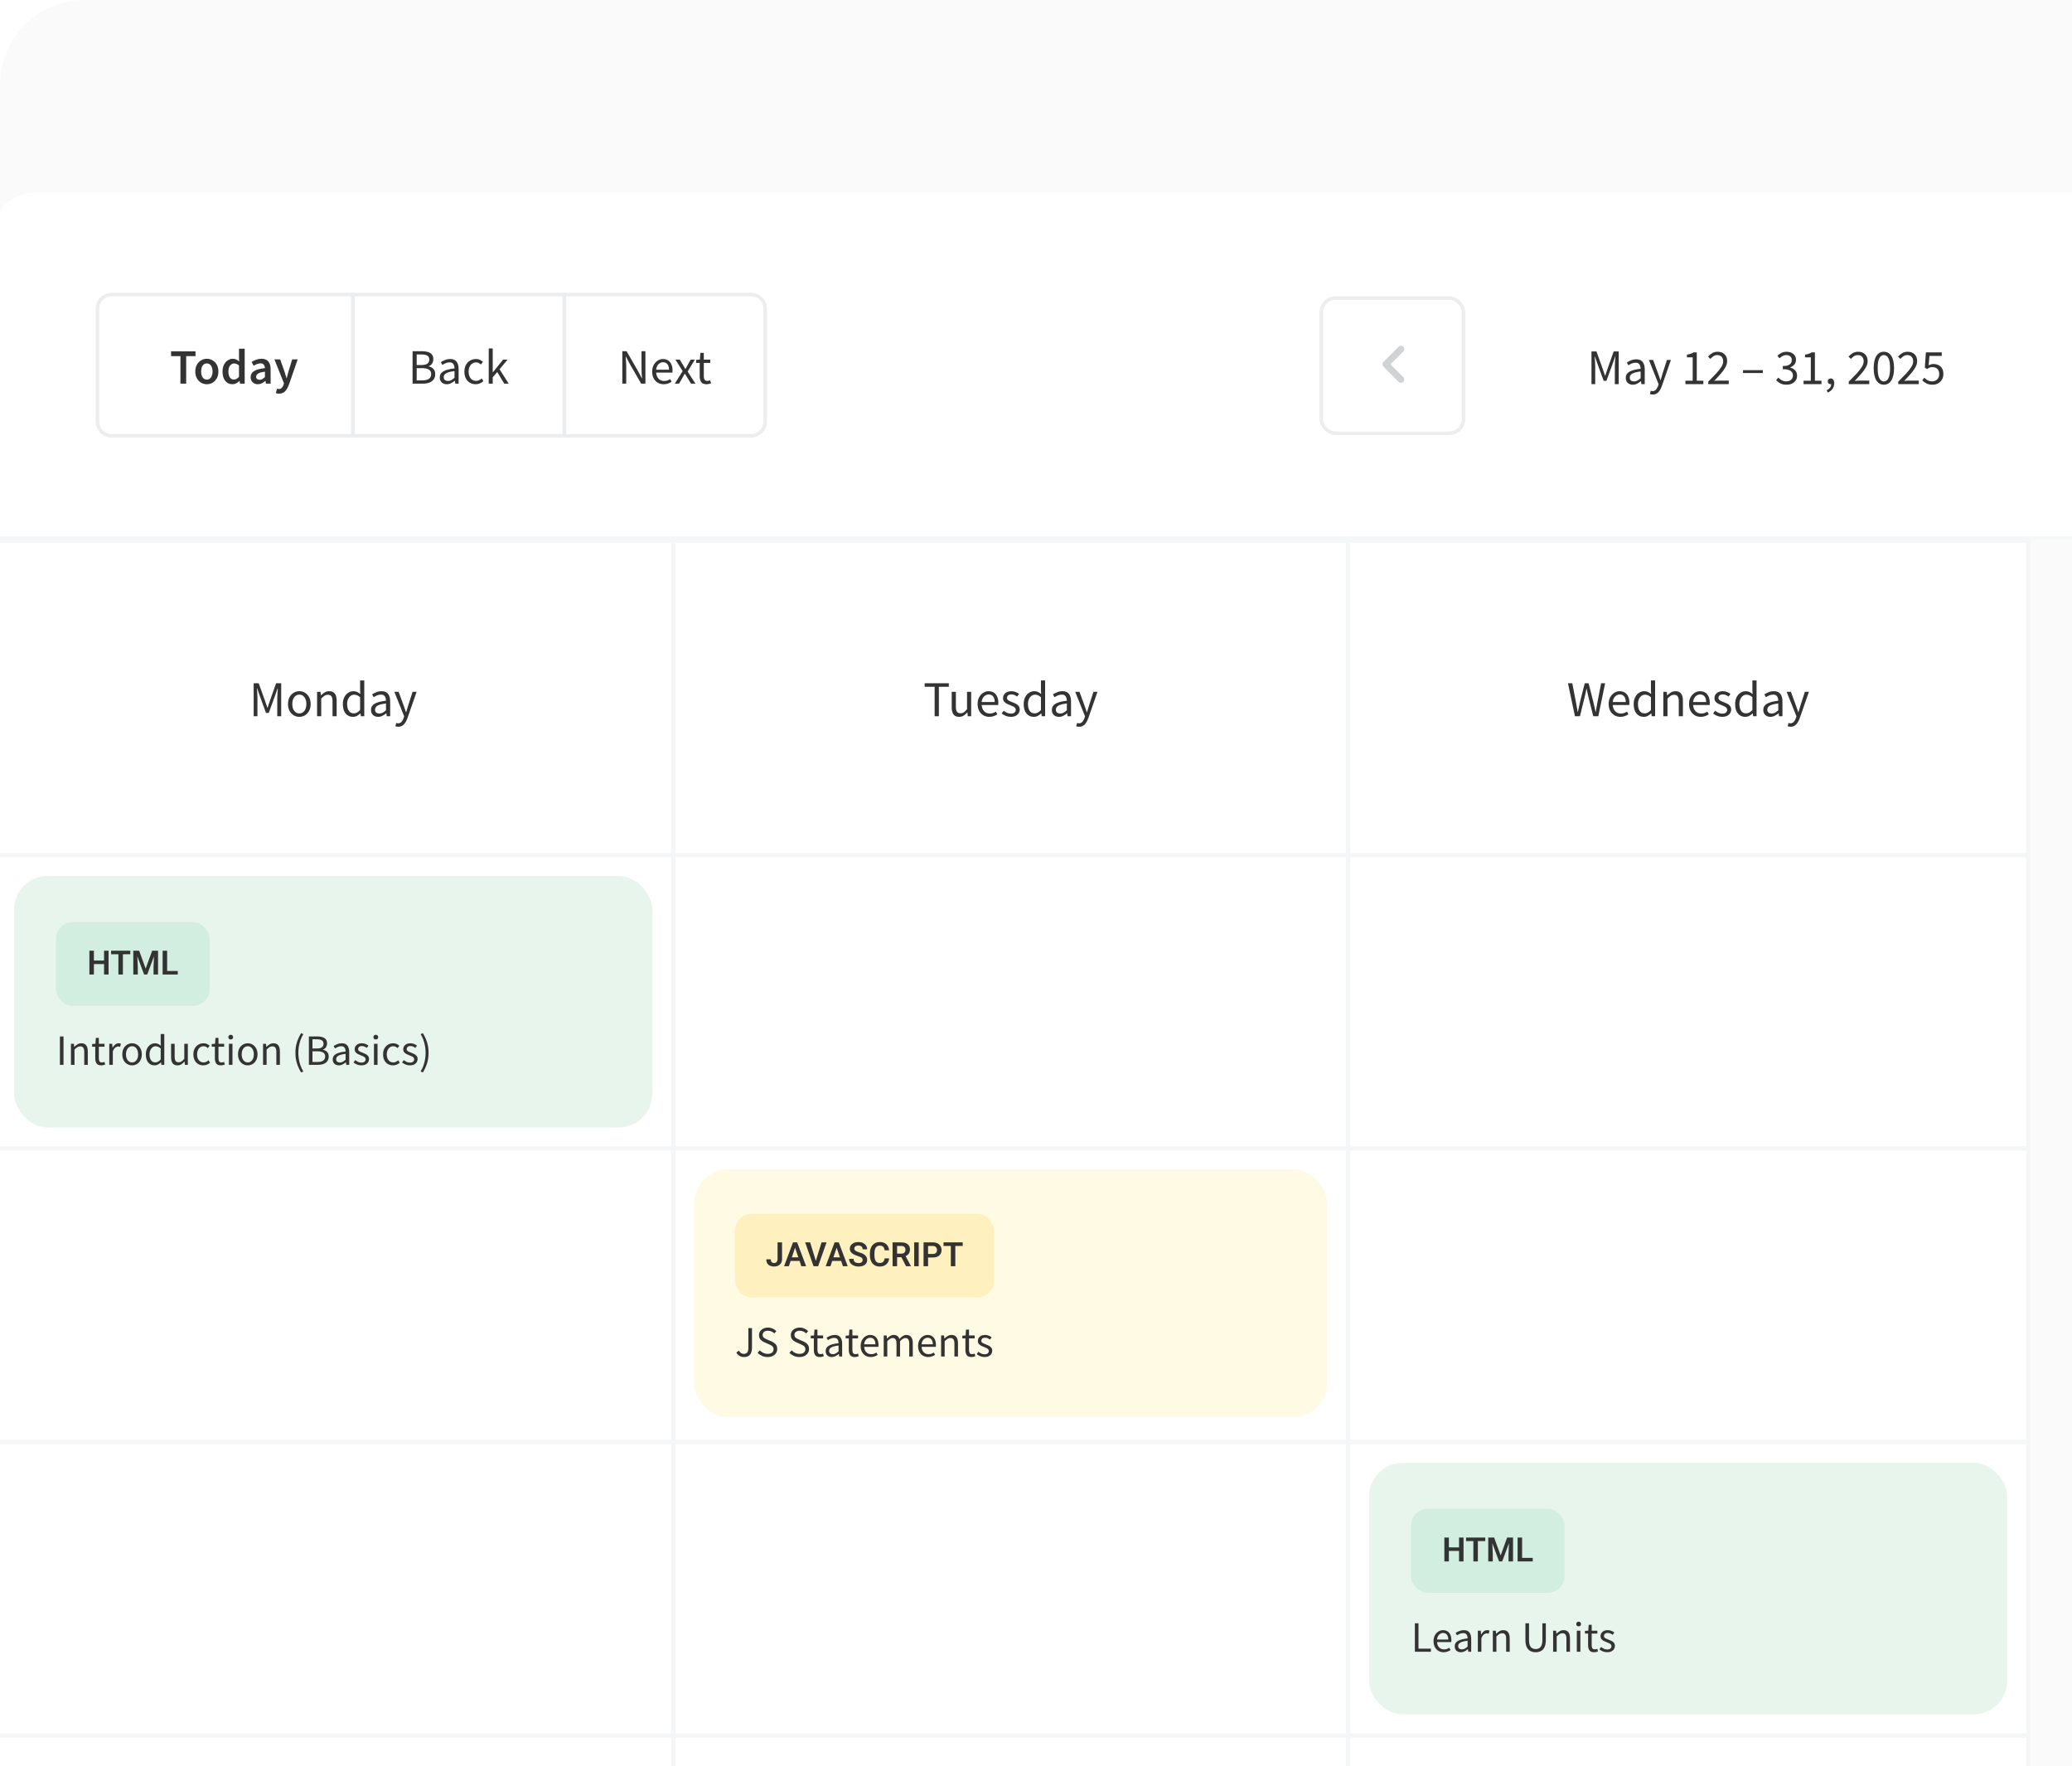 
<svg width="393" height="335" viewBox="0 0 393 335" fill="none" xmlns="http://www.w3.org/2000/svg">
<g clip-path="url(#clip0_1361_21906)">
<path d="M0 16C0 7.163 7.163 0 16 0H393V335H0V16Z" fill="#FAFAFA"/>
<g filter="url(#filter0_d_1361_21906)">
<mask id="path-3-inside-1_1361_21906" fill="white">
<path d="M16.714 24C16.714 19.582 20.296 16 24.714 16H797.714C802.133 16 805.714 19.582 805.714 24V82H16.714V24Z"/>
</mask>
<path d="M16.714 24C16.714 19.582 20.296 16 24.714 16H797.714C802.133 16 805.714 19.582 805.714 24V82H16.714V24Z" fill="white"/>
<path d="M16.714 16H805.714H16.714ZM805.714 82.795H16.714V81.205H805.714V82.795ZM16.714 82V16V82ZM805.714 16V82V16Z" fill="#F5F6F7" mask="url(#path-3-inside-1_1361_21906)"/>
<path d="M36.603 38.01C36.603 36.53 37.803 35.33 39.283 35.33H85.051V62.127H39.283C37.803 62.127 36.603 60.928 36.603 59.448V38.01Z" fill="white"/>
<path d="M36.603 38.01C36.603 36.53 37.803 35.33 39.283 35.33H85.051V62.127H39.283C37.803 62.127 36.603 60.928 36.603 59.448V38.01Z" stroke="#ECEDEE" stroke-width="0.67"/>
<path d="M52.332 52.229V47.014H50.559V46.095H55.193V47.014H53.42V52.229H52.332ZM57.337 52.341C56.955 52.341 56.599 52.248 56.267 52.06C55.936 51.866 55.667 51.591 55.461 51.235C55.255 50.872 55.151 50.437 55.151 49.931C55.151 49.418 55.255 48.984 55.461 48.627C55.667 48.265 55.936 47.989 56.267 47.802C56.599 47.608 56.955 47.511 57.337 47.511C57.724 47.511 58.084 47.608 58.415 47.802C58.747 47.989 59.016 48.265 59.222 48.627C59.428 48.984 59.531 49.418 59.531 49.931C59.531 50.437 59.428 50.872 59.222 51.235C59.016 51.591 58.747 51.866 58.415 52.06C58.084 52.248 57.724 52.341 57.337 52.341ZM57.337 51.46C57.674 51.46 57.94 51.319 58.134 51.038C58.328 50.756 58.425 50.387 58.425 49.931C58.425 49.468 58.328 49.096 58.134 48.815C57.94 48.533 57.674 48.393 57.337 48.393C56.999 48.393 56.733 48.533 56.539 48.815C56.352 49.096 56.258 49.468 56.258 49.931C56.258 50.387 56.352 50.756 56.539 51.038C56.733 51.319 56.999 51.46 57.337 51.46ZM62.212 52.341C61.637 52.341 61.177 52.129 60.833 51.703C60.489 51.278 60.318 50.688 60.318 49.931C60.318 49.431 60.408 48.999 60.59 48.637C60.777 48.274 61.021 47.996 61.321 47.802C61.621 47.608 61.937 47.511 62.268 47.511C62.531 47.511 62.753 47.558 62.934 47.652C63.122 47.739 63.303 47.861 63.478 48.018L63.441 47.277V45.607H64.519V52.229H63.628L63.553 51.732H63.516C63.347 51.901 63.15 52.044 62.925 52.163C62.7 52.282 62.462 52.341 62.212 52.341ZM62.475 51.45C62.819 51.45 63.141 51.278 63.441 50.934V48.787C63.284 48.643 63.128 48.543 62.972 48.486C62.816 48.43 62.659 48.402 62.503 48.402C62.209 48.402 61.956 48.536 61.743 48.805C61.537 49.068 61.434 49.44 61.434 49.922C61.434 50.416 61.524 50.794 61.706 51.056C61.887 51.319 62.143 51.45 62.475 51.45ZM67.009 52.341C66.609 52.341 66.281 52.216 66.024 51.966C65.774 51.716 65.649 51.391 65.649 50.991C65.649 50.497 65.865 50.115 66.296 49.846C66.728 49.571 67.415 49.384 68.36 49.284C68.353 49.04 68.288 48.83 68.163 48.655C68.044 48.474 67.828 48.383 67.516 48.383C67.29 48.383 67.068 48.427 66.85 48.515C66.637 48.602 66.427 48.709 66.221 48.834L65.827 48.111C66.084 47.949 66.371 47.808 66.69 47.689C67.015 47.571 67.359 47.511 67.722 47.511C68.297 47.511 68.725 47.683 69.007 48.027C69.294 48.365 69.438 48.855 69.438 49.499V52.229H68.547L68.472 51.722H68.435C68.228 51.897 68.006 52.044 67.769 52.163C67.537 52.282 67.284 52.341 67.009 52.341ZM67.356 51.497C67.544 51.497 67.713 51.453 67.862 51.366C68.019 51.272 68.184 51.147 68.36 50.991V49.959C67.734 50.04 67.3 50.162 67.056 50.325C66.812 50.481 66.69 50.675 66.69 50.906C66.69 51.113 66.753 51.263 66.878 51.356C67.003 51.45 67.162 51.497 67.356 51.497ZM71.038 54.123C70.913 54.123 70.804 54.114 70.71 54.095C70.616 54.076 70.526 54.054 70.438 54.029L70.635 53.185C70.679 53.198 70.729 53.21 70.785 53.223C70.848 53.242 70.907 53.251 70.963 53.251C71.207 53.251 71.401 53.176 71.545 53.026C71.695 52.882 71.808 52.695 71.883 52.463L71.967 52.172L70.157 47.624H71.254L72.051 49.884C72.12 50.084 72.186 50.297 72.248 50.522C72.317 50.741 72.386 50.959 72.455 51.178H72.492C72.549 50.966 72.605 50.75 72.661 50.531C72.724 50.306 72.783 50.09 72.839 49.884L73.533 47.624H74.574L72.905 52.435C72.711 52.954 72.477 53.364 72.201 53.664C71.926 53.97 71.539 54.123 71.038 54.123Z" fill="#333333"/>
<path d="M85.05 35.33H125.148V62.127H85.05V35.33Z" fill="white"/>
<path d="M85.05 35.33H125.148V62.127H85.05V35.33Z" stroke="#ECEDEE" stroke-width="0.67"/>
<path d="M96.363 52.229V46.076H98.192C98.611 46.076 98.977 46.126 99.289 46.226C99.608 46.326 99.855 46.486 100.03 46.705C100.212 46.923 100.302 47.214 100.302 47.577C100.302 47.883 100.224 48.161 100.068 48.411C99.918 48.655 99.696 48.824 99.402 48.918V48.956C99.771 49.024 100.071 49.181 100.302 49.424C100.54 49.668 100.659 50.003 100.659 50.428C100.659 50.828 100.559 51.163 100.359 51.431C100.165 51.7 99.893 51.901 99.543 52.032C99.192 52.163 98.786 52.229 98.323 52.229H96.363ZM97.142 48.693H98.051C98.577 48.693 98.955 48.602 99.186 48.421C99.418 48.239 99.533 47.993 99.533 47.68C99.533 47.324 99.411 47.07 99.168 46.92C98.93 46.77 98.57 46.695 98.089 46.695H97.142V48.693ZM97.142 51.61H98.211C98.742 51.61 99.155 51.513 99.449 51.319C99.743 51.119 99.89 50.812 99.89 50.4C99.89 50.018 99.743 49.74 99.449 49.565C99.161 49.384 98.749 49.293 98.211 49.293H97.142V51.61ZM102.852 52.341C102.471 52.341 102.152 52.229 101.896 52.004C101.646 51.772 101.521 51.453 101.521 51.047C101.521 50.547 101.743 50.165 102.187 49.903C102.637 49.634 103.346 49.446 104.316 49.34C104.316 49.146 104.287 48.962 104.231 48.787C104.181 48.612 104.087 48.471 103.95 48.365C103.818 48.252 103.628 48.196 103.378 48.196C103.115 48.196 102.868 48.246 102.637 48.346C102.405 48.446 102.199 48.558 102.018 48.684L101.718 48.149C101.93 48.011 102.19 47.88 102.496 47.755C102.809 47.624 103.146 47.558 103.509 47.558C104.065 47.558 104.469 47.73 104.719 48.074C104.969 48.411 105.094 48.865 105.094 49.434V52.229H104.456L104.391 51.685H104.362C104.15 51.86 103.915 52.013 103.659 52.144C103.409 52.276 103.14 52.341 102.852 52.341ZM103.078 51.722C103.296 51.722 103.503 51.669 103.697 51.563C103.89 51.457 104.097 51.306 104.316 51.113V49.846C103.559 49.94 103.028 50.081 102.721 50.269C102.421 50.456 102.271 50.697 102.271 50.991C102.271 51.247 102.349 51.435 102.505 51.553C102.662 51.666 102.852 51.722 103.078 51.722ZM108.329 52.341C107.929 52.341 107.566 52.248 107.241 52.06C106.916 51.872 106.659 51.6 106.472 51.244C106.284 50.888 106.191 50.459 106.191 49.959C106.191 49.446 106.291 49.012 106.491 48.655C106.697 48.299 106.966 48.027 107.297 47.839C107.635 47.652 107.998 47.558 108.385 47.558C108.685 47.558 108.942 47.611 109.154 47.717C109.373 47.824 109.561 47.949 109.717 48.093L109.323 48.599C109.192 48.48 109.051 48.383 108.901 48.308C108.757 48.233 108.595 48.196 108.413 48.196C108.138 48.196 107.891 48.271 107.672 48.421C107.46 48.565 107.291 48.771 107.166 49.04C107.047 49.303 106.988 49.609 106.988 49.959C106.988 50.478 107.116 50.9 107.372 51.225C107.635 51.544 107.976 51.703 108.395 51.703C108.607 51.703 108.804 51.66 108.985 51.572C109.167 51.478 109.326 51.369 109.464 51.244L109.801 51.76C109.595 51.941 109.367 52.085 109.117 52.191C108.867 52.291 108.604 52.341 108.329 52.341ZM110.806 52.229V45.551H111.565V50.072H111.593L113.535 47.67H114.388L112.86 49.499L114.595 52.229H113.751L112.419 50.034L111.565 51.028V52.229H110.806Z" fill="#333333"/>
<path d="M125.148 35.33H160.567C162.047 35.33 163.246 36.53 163.246 38.01V59.448C163.246 60.928 162.047 62.127 160.567 62.127H125.148V35.33Z" fill="white"/>
<path d="M125.148 35.33H160.567C162.047 35.33 163.246 36.53 163.246 38.01V59.448C163.246 60.928 162.047 62.127 160.567 62.127H125.148V35.33Z" stroke="#ECEDEE" stroke-width="0.67"/>
<path d="M136.148 52.229V46.076H136.954L139.177 49.94L139.843 51.216H139.881C139.862 50.903 139.84 50.581 139.815 50.25C139.796 49.912 139.787 49.581 139.787 49.256V46.076H140.528V52.229H139.721L137.489 48.355L136.823 47.089H136.786C136.811 47.395 136.832 47.711 136.851 48.036C136.876 48.361 136.889 48.687 136.889 49.012V52.229H136.148ZM143.993 52.341C143.587 52.341 143.218 52.248 142.886 52.06C142.555 51.866 142.292 51.591 142.098 51.235C141.905 50.878 141.808 50.453 141.808 49.959C141.808 49.459 141.905 49.031 142.098 48.674C142.298 48.318 142.555 48.043 142.867 47.849C143.18 47.655 143.508 47.558 143.852 47.558C144.434 47.558 144.881 47.752 145.193 48.139C145.512 48.527 145.672 49.046 145.672 49.696C145.672 49.778 145.669 49.859 145.662 49.94C145.662 50.015 145.656 50.081 145.644 50.137H142.567C142.599 50.619 142.749 51.003 143.018 51.291C143.293 51.578 143.649 51.722 144.087 51.722C144.306 51.722 144.506 51.691 144.687 51.629C144.875 51.56 145.053 51.472 145.222 51.366L145.494 51.872C145.3 51.997 145.078 52.107 144.828 52.201C144.584 52.294 144.306 52.341 143.993 52.341ZM142.558 49.584H144.997C144.997 49.121 144.896 48.771 144.696 48.533C144.503 48.29 144.227 48.168 143.871 48.168C143.552 48.168 143.265 48.293 143.008 48.543C142.758 48.787 142.608 49.134 142.558 49.584ZM146.096 52.229L147.588 49.846L146.209 47.67H147.044L147.653 48.674C147.722 48.793 147.794 48.918 147.869 49.049C147.944 49.181 148.022 49.309 148.103 49.434H148.141C148.21 49.309 148.278 49.181 148.347 49.049C148.416 48.918 148.485 48.793 148.554 48.674L149.107 47.67H149.914L148.535 49.931L150.017 52.229H149.182L148.516 51.169C148.435 51.031 148.354 50.894 148.272 50.756C148.191 50.619 148.107 50.484 148.019 50.353H147.981C147.9 50.484 147.822 50.619 147.747 50.756C147.672 50.888 147.597 51.025 147.522 51.169L146.903 52.229H146.096ZM152.126 52.341C151.638 52.341 151.297 52.201 151.104 51.919C150.916 51.638 150.822 51.272 150.822 50.822V48.299H150.147V47.717L150.86 47.67L150.953 46.395H151.601V47.67H152.829V48.299H151.601V50.831C151.601 51.113 151.651 51.331 151.751 51.488C151.857 51.638 152.041 51.713 152.304 51.713C152.385 51.713 152.473 51.7 152.567 51.675C152.66 51.644 152.745 51.616 152.82 51.591L152.97 52.172C152.845 52.216 152.707 52.254 152.557 52.285C152.413 52.323 152.27 52.341 152.126 52.341Z" fill="#333333"/>
<rect x="268.714" y="36" width="26.988" height="25.638" rx="2.699" fill="white"/>
<rect x="268.714" y="36" width="26.988" height="25.638" rx="2.699" stroke="#ECEDEE" stroke-width="0.675"/>
<path fill-rule="evenodd" clip-rule="evenodd" d="M284.282 45.225C284.164 45.107 284.004 45.041 283.838 45.041C283.671 45.041 283.512 45.107 283.394 45.225L280.504 48.115C280.258 48.361 280.258 48.758 280.504 49.003L283.394 51.894C283.639 52.139 284.036 52.139 284.282 51.894C284.527 51.648 284.527 51.251 284.282 51.006L281.839 48.556L284.282 46.113C284.527 45.867 284.521 45.464 284.282 45.225Z" fill="#D1D2D3"/>
<path d="M319.968 52.319V46.123H320.912L322.102 49.429C322.178 49.643 322.25 49.86 322.32 50.081C322.395 50.295 322.471 50.509 322.546 50.723H322.584C322.66 50.509 322.729 50.295 322.792 50.081C322.861 49.86 322.933 49.643 323.009 49.429L324.18 46.123H325.134V52.319H324.398V48.909C324.398 48.632 324.41 48.327 324.435 47.993C324.461 47.653 324.483 47.347 324.501 47.077H324.464L323.972 48.484L322.801 51.696H322.282L321.11 48.484L320.619 47.077H320.582C320.6 47.347 320.619 47.653 320.638 47.993C320.663 48.327 320.676 48.632 320.676 48.909V52.319H319.968ZM327.813 52.432C327.429 52.432 327.107 52.319 326.849 52.092C326.597 51.859 326.471 51.538 326.471 51.129C326.471 50.625 326.695 50.241 327.142 49.977C327.595 49.706 328.31 49.517 329.286 49.41C329.286 49.215 329.258 49.029 329.201 48.852C329.151 48.676 329.056 48.535 328.918 48.428C328.786 48.314 328.594 48.258 328.342 48.258C328.077 48.258 327.828 48.308 327.595 48.409C327.362 48.509 327.155 48.623 326.972 48.749L326.67 48.21C326.884 48.072 327.145 47.94 327.454 47.813C327.769 47.681 328.109 47.615 328.474 47.615C329.034 47.615 329.441 47.788 329.692 48.135C329.944 48.475 330.07 48.931 330.07 49.504V52.319H329.428L329.362 51.771H329.333C329.119 51.948 328.883 52.102 328.625 52.234C328.373 52.366 328.102 52.432 327.813 52.432ZM328.039 51.809C328.26 51.809 328.468 51.755 328.663 51.648C328.858 51.541 329.066 51.39 329.286 51.195V49.92C328.524 50.014 327.989 50.156 327.68 50.345C327.378 50.534 327.227 50.776 327.227 51.072C327.227 51.33 327.306 51.519 327.463 51.639C327.621 51.752 327.813 51.809 328.039 51.809ZM331.59 54.293C331.489 54.293 331.392 54.284 331.297 54.265C331.209 54.246 331.127 54.224 331.052 54.199L331.203 53.585C331.253 53.597 331.31 53.61 331.373 53.623C331.436 53.642 331.496 53.651 331.552 53.651C331.811 53.651 332.025 53.556 332.195 53.368C332.365 53.185 332.497 52.952 332.591 52.669L332.695 52.328L330.853 47.728H331.656L332.591 50.269C332.661 50.465 332.733 50.676 332.809 50.902C332.89 51.129 332.966 51.349 333.035 51.563H333.073C333.142 51.356 333.208 51.138 333.271 50.912C333.334 50.685 333.397 50.471 333.46 50.269L334.282 47.728H335.038L333.309 52.697C333.202 52.999 333.073 53.27 332.922 53.509C332.777 53.748 332.594 53.937 332.374 54.076C332.16 54.221 331.899 54.293 331.59 54.293ZM337.786 52.319V51.677H339.165V47.237H338.07V46.737C338.347 46.686 338.586 46.627 338.788 46.557C338.995 46.482 339.181 46.394 339.345 46.293H339.94V51.677H341.187V52.319H337.786ZM342.113 52.319V51.856C342.718 51.252 343.231 50.723 343.653 50.269C344.075 49.81 344.396 49.397 344.616 49.032C344.837 48.66 344.947 48.314 344.947 47.993C344.947 47.647 344.852 47.363 344.663 47.143C344.475 46.922 344.188 46.812 343.804 46.812C343.552 46.812 343.319 46.885 343.105 47.029C342.891 47.168 342.696 47.338 342.519 47.54L342.075 47.096C342.327 46.819 342.595 46.598 342.878 46.434C343.168 46.264 343.508 46.179 343.898 46.179C344.459 46.179 344.9 46.343 345.221 46.671C345.542 46.992 345.702 47.42 345.702 47.955C345.702 48.333 345.595 48.717 345.381 49.108C345.174 49.492 344.884 49.898 344.512 50.326C344.147 50.748 343.725 51.208 343.247 51.705C343.41 51.693 343.58 51.68 343.757 51.667C343.933 51.655 344.1 51.648 344.257 51.648H346.005V52.319H342.113ZM348.709 50.213V49.674H352.468V50.213H348.709ZM356.98 52.432C356.501 52.432 356.101 52.347 355.78 52.177C355.459 52.001 355.198 51.803 354.996 51.582L355.393 51.072C355.576 51.261 355.79 51.428 356.035 51.573C356.281 51.718 356.58 51.79 356.933 51.79C357.298 51.79 357.597 51.689 357.83 51.488C358.063 51.286 358.18 51.019 358.18 50.685C358.18 50.446 358.117 50.238 357.991 50.062C357.871 49.879 357.669 49.737 357.386 49.636C357.109 49.536 356.731 49.485 356.253 49.485V48.89C356.681 48.89 357.018 48.84 357.263 48.739C357.515 48.638 357.695 48.503 357.802 48.333C357.909 48.163 357.962 47.974 357.962 47.766C357.962 47.47 357.868 47.237 357.679 47.067C357.496 46.897 357.244 46.812 356.923 46.812C356.671 46.812 356.438 46.869 356.224 46.982C356.016 47.096 355.821 47.244 355.639 47.426L355.223 46.935C355.456 46.715 355.714 46.535 355.998 46.397C356.281 46.252 356.599 46.179 356.952 46.179C357.474 46.179 357.906 46.315 358.246 46.586C358.586 46.85 358.756 47.225 358.756 47.71C358.756 48.075 358.655 48.374 358.453 48.607C358.252 48.84 357.987 49.019 357.66 49.145V49.183C358.025 49.265 358.334 49.438 358.586 49.703C358.838 49.961 358.964 50.298 358.964 50.713C358.964 51.066 358.875 51.371 358.699 51.63C358.523 51.888 358.283 52.086 357.981 52.225C357.685 52.363 357.351 52.432 356.98 52.432ZM360.192 52.319V51.677H361.571V47.237H360.475V46.737C360.753 46.686 360.992 46.627 361.193 46.557C361.401 46.482 361.587 46.394 361.751 46.293H362.346V51.677H363.593V52.319H360.192ZM364.774 53.925L364.585 53.471C364.856 53.352 365.067 53.191 365.218 52.99C365.369 52.794 365.441 52.571 365.435 52.319C365.422 52.325 365.407 52.328 365.388 52.328C365.369 52.328 365.353 52.328 365.341 52.328C365.19 52.328 365.057 52.285 364.944 52.196C364.837 52.102 364.783 51.967 364.783 51.79C364.783 51.62 364.84 51.488 364.953 51.393C365.067 51.293 365.202 51.242 365.36 51.242C365.561 51.242 365.718 51.324 365.832 51.488C365.951 51.652 366.011 51.875 366.011 52.158C366.011 52.562 365.901 52.914 365.681 53.216C365.46 53.525 365.158 53.761 364.774 53.925ZM368.762 52.319V51.856C369.367 51.252 369.88 50.723 370.302 50.269C370.724 49.81 371.045 49.397 371.265 49.032C371.486 48.66 371.596 48.314 371.596 47.993C371.596 47.647 371.501 47.363 371.312 47.143C371.123 46.922 370.837 46.812 370.453 46.812C370.201 46.812 369.968 46.885 369.754 47.029C369.54 47.168 369.345 47.338 369.168 47.54L368.724 47.096C368.976 46.819 369.244 46.598 369.527 46.434C369.817 46.264 370.157 46.179 370.547 46.179C371.108 46.179 371.548 46.343 371.87 46.671C372.191 46.992 372.351 47.42 372.351 47.955C372.351 48.333 372.244 48.717 372.03 49.108C371.822 49.492 371.533 49.898 371.161 50.326C370.796 50.748 370.374 51.208 369.896 51.705C370.059 51.693 370.229 51.68 370.406 51.667C370.582 51.655 370.749 51.648 370.906 51.648H372.654V52.319H368.762ZM375.431 52.432C374.827 52.432 374.351 52.162 374.005 51.62C373.665 51.072 373.495 50.295 373.495 49.287C373.495 48.273 373.665 47.502 374.005 46.973C374.351 46.444 374.827 46.179 375.431 46.179C376.03 46.179 376.499 46.444 376.839 46.973C377.185 47.502 377.358 48.273 377.358 49.287C377.358 50.295 377.185 51.072 376.839 51.62C376.499 52.162 376.03 52.432 375.431 52.432ZM375.431 51.809C375.784 51.809 376.067 51.611 376.281 51.214C376.496 50.811 376.603 50.169 376.603 49.287C376.603 48.405 376.496 47.773 376.281 47.389C376.067 46.998 375.784 46.803 375.431 46.803C375.079 46.803 374.792 46.998 374.572 47.389C374.358 47.773 374.251 48.405 374.251 49.287C374.251 50.169 374.358 50.811 374.572 51.214C374.792 51.611 375.079 51.809 375.431 51.809ZM378.152 52.319V51.856C378.757 51.252 379.27 50.723 379.692 50.269C380.114 49.81 380.435 49.397 380.655 49.032C380.876 48.66 380.986 48.314 380.986 47.993C380.986 47.647 380.892 47.363 380.703 47.143C380.514 46.922 380.227 46.812 379.843 46.812C379.591 46.812 379.358 46.885 379.144 47.029C378.93 47.168 378.735 47.338 378.558 47.54L378.115 47.096C378.366 46.819 378.634 46.598 378.917 46.434C379.207 46.264 379.547 46.179 379.938 46.179C380.498 46.179 380.939 46.343 381.26 46.671C381.581 46.992 381.742 47.42 381.742 47.955C381.742 48.333 381.635 48.717 381.421 49.108C381.213 49.492 380.923 49.898 380.552 50.326C380.186 50.748 379.764 51.208 379.286 51.705C379.45 51.693 379.62 51.68 379.796 51.667C379.972 51.655 380.139 51.648 380.296 51.648H382.044V52.319H378.152ZM384.68 52.432C384.201 52.432 383.805 52.347 383.49 52.177C383.175 52.007 382.914 51.819 382.706 51.611L383.084 51.101C383.266 51.277 383.477 51.438 383.716 51.582C383.956 51.721 384.252 51.79 384.604 51.79C384.976 51.79 385.288 51.667 385.539 51.422C385.798 51.17 385.927 50.833 385.927 50.411C385.927 49.995 385.81 49.671 385.577 49.438C385.344 49.205 385.033 49.089 384.642 49.089C384.434 49.089 384.255 49.12 384.104 49.183C383.959 49.246 383.795 49.337 383.613 49.457L383.197 49.193L383.395 46.293H386.408V46.963H384.075L383.915 48.749C384.06 48.673 384.204 48.613 384.349 48.569C384.494 48.525 384.658 48.503 384.84 48.503C385.187 48.503 385.499 48.572 385.776 48.711C386.059 48.843 386.286 49.048 386.456 49.325C386.626 49.602 386.711 49.958 386.711 50.392C386.711 50.827 386.613 51.198 386.418 51.507C386.229 51.809 385.98 52.039 385.672 52.196C385.363 52.354 385.033 52.432 384.68 52.432Z" fill="#333333"/>
<rect x="273.805" y="308.627" width="129" height="55.663" fill="white"/>
<rect x="273.805" y="308.627" width="129" height="55.663" stroke="#F5F6F7" stroke-width="0.795"/>
<rect x="145.805" y="308.627" width="128" height="55.663" fill="white"/>
<rect x="145.805" y="308.627" width="128" height="55.663" stroke="#F5F6F7" stroke-width="0.795"/>
<rect x="16.805" y="308.627" width="129" height="55.663" fill="white"/>
<rect x="16.805" y="308.627" width="129" height="55.663" stroke="#F5F6F7" stroke-width="0.795"/>
<rect x="273.805" y="252.964" width="129" height="55.663" fill="white"/>
<rect x="273.805" y="252.964" width="129" height="55.663" stroke="#F5F6F7" stroke-width="0.795"/>
<rect x="277.781" y="256.94" width="121.048" height="47.711" rx="6.361" fill="#E8F5ED"/>
<rect x="285.734" y="265.686" width="29.133" height="15.904" rx="3.181" fill="#04AA6D" fill-opacity="0.1"/>
<path d="M295.066 272.982V273.653H292.687V272.982H295.066ZM292.92 271.115V275.638H292.066V271.115H292.92ZM295.7 271.115V275.638H294.846V271.115H295.7ZM298.418 271.115V275.638H297.567V271.115H298.418ZM299.822 271.115V271.789H296.178V271.115H299.822ZM300.763 271.115H301.502L302.739 274.519L303.972 271.115H304.714L303.034 275.638H302.44L300.763 271.115ZM300.39 271.115H301.114L301.245 274.243V275.638H300.39V271.115ZM304.36 271.115H305.087V275.638H304.233V274.243L304.36 271.115ZM308.827 274.967V275.638H306.553V274.967H308.827ZM306.811 271.115V275.638H305.957V271.115H306.811Z" fill="#333333"/>
<path d="M286.473 292.772V287.382H287.155V292.188H289.513V292.772H286.473ZM291.926 292.87C291.57 292.87 291.247 292.788 290.956 292.624C290.666 292.454 290.436 292.213 290.266 291.901C290.096 291.589 290.011 291.216 290.011 290.783C290.011 290.345 290.096 289.97 290.266 289.658C290.441 289.345 290.666 289.104 290.94 288.935C291.214 288.765 291.501 288.68 291.803 288.68C292.312 288.68 292.704 288.85 292.978 289.189C293.257 289.529 293.397 289.984 293.397 290.553C293.397 290.624 293.394 290.696 293.388 290.767C293.388 290.833 293.383 290.89 293.372 290.939H290.677C290.704 291.361 290.836 291.698 291.071 291.95C291.312 292.202 291.625 292.328 292.008 292.328C292.2 292.328 292.375 292.301 292.534 292.246C292.698 292.186 292.854 292.109 293.002 292.016L293.241 292.46C293.071 292.569 292.876 292.665 292.657 292.747C292.444 292.829 292.2 292.87 291.926 292.87ZM290.669 290.455H292.805C292.805 290.049 292.717 289.743 292.542 289.534C292.372 289.321 292.131 289.214 291.819 289.214C291.54 289.214 291.288 289.324 291.063 289.543C290.844 289.756 290.713 290.06 290.669 290.455ZM295.191 292.87C294.857 292.87 294.578 292.772 294.353 292.575C294.134 292.372 294.025 292.092 294.025 291.736C294.025 291.298 294.219 290.964 294.608 290.734C295.002 290.498 295.624 290.334 296.473 290.241C296.473 290.071 296.449 289.91 296.399 289.756C296.355 289.603 296.273 289.48 296.153 289.387C296.038 289.288 295.871 289.239 295.652 289.239C295.421 289.239 295.205 289.282 295.002 289.37C294.8 289.458 294.619 289.556 294.46 289.666L294.197 289.198C294.383 289.077 294.611 288.962 294.879 288.852C295.153 288.737 295.449 288.68 295.767 288.68C296.254 288.68 296.607 288.831 296.826 289.132C297.046 289.428 297.155 289.825 297.155 290.323V292.772H296.596L296.539 292.295H296.514C296.328 292.449 296.123 292.583 295.898 292.698C295.679 292.813 295.443 292.87 295.191 292.87ZM295.389 292.328C295.58 292.328 295.761 292.281 295.931 292.188C296.101 292.095 296.281 291.964 296.473 291.794V290.685C295.81 290.767 295.345 290.89 295.076 291.054C294.813 291.219 294.682 291.43 294.682 291.687C294.682 291.912 294.75 292.076 294.887 292.18C295.024 292.279 295.191 292.328 295.389 292.328ZM298.411 292.772V288.778H298.97L299.028 289.502H299.052C299.189 289.25 299.356 289.05 299.554 288.902C299.751 288.754 299.962 288.68 300.186 288.68C300.345 288.68 300.488 288.707 300.614 288.762L300.482 289.354C300.416 289.332 300.356 289.315 300.301 289.304C300.247 289.293 300.178 289.288 300.096 289.288C299.926 289.288 299.748 289.356 299.562 289.493C299.381 289.63 299.222 289.869 299.085 290.208V292.772H298.411ZM301.26 292.772V288.778H301.819L301.876 289.354H301.901C302.093 289.162 302.295 289.003 302.509 288.877C302.723 288.746 302.966 288.68 303.24 288.68C303.662 288.68 303.969 288.814 304.16 289.083C304.358 289.345 304.456 289.732 304.456 290.241V292.772H303.782V290.331C303.782 289.959 303.722 289.688 303.602 289.518C303.481 289.348 303.289 289.263 303.027 289.263C302.824 289.263 302.64 289.315 302.476 289.419C302.317 289.523 302.136 289.677 301.934 289.88V292.772H301.26ZM309.379 292.87C309.012 292.87 308.68 292.796 308.384 292.648C308.094 292.501 307.864 292.257 307.694 291.917C307.524 291.578 307.439 291.12 307.439 290.545V287.382H308.121V290.561C308.121 290.994 308.176 291.337 308.286 291.589C308.401 291.835 308.551 292.01 308.738 292.114C308.929 292.218 309.143 292.271 309.379 292.271C309.62 292.271 309.836 292.218 310.028 292.114C310.219 292.01 310.37 291.835 310.48 291.589C310.595 291.337 310.652 290.994 310.652 290.561V287.382H311.309V290.545C311.309 291.12 311.224 291.578 311.055 291.917C310.885 292.257 310.655 292.501 310.364 292.648C310.074 292.796 309.746 292.87 309.379 292.87ZM312.694 292.772V288.778H313.253L313.31 289.354H313.335C313.527 289.162 313.729 289.003 313.943 288.877C314.157 288.746 314.4 288.68 314.674 288.68C315.096 288.68 315.403 288.814 315.595 289.083C315.792 289.345 315.89 289.732 315.89 290.241V292.772H315.217V290.331C315.217 289.959 315.156 289.688 315.036 289.518C314.915 289.348 314.724 289.263 314.461 289.263C314.258 289.263 314.075 289.315 313.91 289.419C313.751 289.523 313.571 289.677 313.368 289.88V292.772H312.694ZM317.188 292.772V288.778H317.861V292.772H317.188ZM317.533 287.957C317.401 287.957 317.292 287.918 317.204 287.842C317.122 287.76 317.081 287.65 317.081 287.513C317.081 287.382 317.122 287.275 317.204 287.193C317.292 287.111 317.401 287.069 317.533 287.069C317.664 287.069 317.771 287.111 317.853 287.193C317.941 287.275 317.985 287.382 317.985 287.513C317.985 287.65 317.941 287.76 317.853 287.842C317.771 287.918 317.664 287.957 317.533 287.957ZM320.467 292.87C320.039 292.87 319.741 292.747 319.571 292.501C319.407 292.254 319.325 291.934 319.325 291.539V289.329H318.733V288.82L319.357 288.778L319.44 287.661H320.007V288.778H321.083V289.329H320.007V291.547C320.007 291.794 320.05 291.986 320.138 292.123C320.231 292.254 320.393 292.32 320.623 292.32C320.694 292.32 320.771 292.309 320.853 292.287C320.935 292.26 321.009 292.235 321.075 292.213L321.206 292.722C321.097 292.761 320.976 292.794 320.845 292.821C320.719 292.854 320.593 292.87 320.467 292.87ZM322.949 292.87C322.664 292.87 322.393 292.818 322.136 292.714C321.878 292.605 321.654 292.473 321.462 292.32L321.799 291.868C321.974 292.005 322.155 292.12 322.341 292.213C322.527 292.301 322.738 292.344 322.974 292.344C323.237 292.344 323.434 292.284 323.565 292.164C323.697 292.038 323.763 291.89 323.763 291.72C323.763 291.583 323.716 291.468 323.623 291.375C323.535 291.282 323.42 291.205 323.278 291.145C323.141 291.079 322.998 291.019 322.851 290.964C322.664 290.893 322.481 290.813 322.3 290.726C322.119 290.633 321.971 290.515 321.856 290.372C321.741 290.225 321.684 290.038 321.684 289.814C321.684 289.491 321.804 289.222 322.045 289.009C322.292 288.789 322.631 288.68 323.064 288.68C323.311 288.68 323.541 288.724 323.754 288.811C323.968 288.899 324.151 289.006 324.305 289.132L323.976 289.559C323.839 289.455 323.697 289.37 323.549 289.304C323.401 289.239 323.239 289.206 323.064 289.206C322.812 289.206 322.626 289.263 322.505 289.378C322.39 289.493 322.333 289.628 322.333 289.781C322.333 289.907 322.374 290.011 322.456 290.093C322.538 290.17 322.645 290.238 322.777 290.299C322.908 290.353 323.048 290.411 323.196 290.471C323.387 290.542 323.576 290.624 323.763 290.718C323.949 290.805 324.102 290.926 324.223 291.079C324.349 291.227 324.412 291.427 324.412 291.679C324.412 291.893 324.354 292.09 324.239 292.271C324.13 292.451 323.965 292.596 323.746 292.706C323.533 292.816 323.267 292.87 322.949 292.87Z" fill="#333333"/>
<rect x="145.805" y="252.964" width="128" height="55.663" fill="white"/>
<rect x="145.805" y="252.964" width="128" height="55.663" stroke="#F5F6F7" stroke-width="0.795"/>
<rect x="16.805" y="252.964" width="129" height="55.663" fill="white"/>
<rect x="16.805" y="252.964" width="129" height="55.663" stroke="#F5F6F7" stroke-width="0.795"/>
<rect x="273.805" y="197.301" width="129" height="55.663" fill="white"/>
<rect x="273.805" y="197.301" width="129" height="55.663" stroke="#F5F6F7" stroke-width="0.795"/>
<rect x="145.805" y="197.301" width="128" height="55.663" fill="white"/>
<rect x="145.805" y="197.301" width="128" height="55.663" stroke="#F5F6F7" stroke-width="0.795"/>
<rect x="149.781" y="201.277" width="120" height="47" rx="6.361" fill="#FFFAE4"/>
<rect x="157.513" y="209.691" width="49.133" height="15.904" rx="3.181" fill="#FFCB33" fill-opacity="0.2"/>
<path d="M165.589 218.27V215.12H166.443V218.27C166.443 218.57 166.378 218.828 166.247 219.044C166.117 219.257 165.939 219.42 165.713 219.534C165.487 219.648 165.233 219.705 164.949 219.705C164.657 219.705 164.398 219.657 164.172 219.559C163.947 219.46 163.77 219.309 163.641 219.106C163.515 218.903 163.452 218.645 163.452 218.332H164.309C164.309 218.502 164.335 218.639 164.387 218.742C164.439 218.846 164.512 218.92 164.607 218.966C164.705 219.011 164.819 219.034 164.949 219.034C165.075 219.034 165.186 219.005 165.281 218.947C165.379 218.887 165.454 218.8 165.508 218.686C165.562 218.572 165.589 218.434 165.589 218.27ZM169.021 215.807L167.732 219.643H166.828L168.518 215.12H169.096L169.021 215.807ZM170.099 219.643L168.804 215.807L168.726 215.12H169.307L171.006 219.643H170.099ZM170.04 217.963V218.637H167.614V217.963H170.04ZM172.808 218.758L173.935 215.12H174.883L173.286 219.643H172.655L172.808 218.758ZM171.767 215.12L172.888 218.758L173.05 219.643H172.413L170.823 215.12H171.767ZM176.911 215.807L175.622 219.643H174.718L176.408 215.12H176.985L176.911 215.807ZM177.989 219.643L176.693 215.807L176.616 215.12H177.197L178.896 219.643H177.989ZM177.93 217.963V218.637H175.504V217.963H177.93ZM181.729 218.469C181.729 218.382 181.715 218.304 181.688 218.236C181.663 218.166 181.617 218.102 181.548 218.046C181.482 217.989 181.388 217.933 181.266 217.879C181.146 217.823 180.99 217.765 180.8 217.705C180.589 217.639 180.392 217.564 180.21 217.481C180.027 217.398 179.867 217.302 179.728 217.192C179.592 217.083 179.485 216.956 179.408 216.813C179.332 216.668 179.293 216.501 179.293 216.31C179.293 216.124 179.333 215.954 179.411 215.801C179.492 215.647 179.606 215.516 179.753 215.406C179.9 215.294 180.073 215.208 180.272 215.148C180.473 215.088 180.694 215.058 180.937 215.058C181.272 215.058 181.562 215.119 181.806 215.242C182.053 215.364 182.243 215.529 182.378 215.739C182.512 215.948 182.58 216.183 182.58 216.444H181.729C181.729 216.303 181.699 216.179 181.639 216.071C181.581 215.963 181.491 215.878 181.371 215.816C181.253 215.754 181.104 215.723 180.924 215.723C180.75 215.723 180.605 215.749 180.489 215.801C180.375 215.852 180.289 215.923 180.231 216.012C180.176 216.101 180.148 216.2 180.148 216.31C180.148 216.393 180.167 216.468 180.207 216.534C180.246 216.598 180.305 216.659 180.384 216.717C180.462 216.773 180.56 216.826 180.676 216.875C180.794 216.923 180.93 216.971 181.086 217.018C181.334 217.093 181.552 217.176 181.738 217.267C181.926 217.358 182.083 217.461 182.207 217.577C182.333 217.693 182.427 217.824 182.49 217.969C182.554 218.114 182.586 218.278 182.586 218.463C182.586 218.657 182.548 218.831 182.471 218.985C182.394 219.138 182.285 219.268 182.142 219.376C181.999 219.484 181.827 219.565 181.626 219.621C181.427 219.677 181.205 219.705 180.958 219.705C180.739 219.705 180.521 219.676 180.306 219.618C180.093 219.558 179.899 219.469 179.725 219.351C179.551 219.231 179.412 219.08 179.309 218.898C179.205 218.713 179.154 218.498 179.154 218.252H180.011C180.011 218.394 180.034 218.517 180.079 218.618C180.127 218.717 180.193 218.799 180.278 218.863C180.365 218.926 180.466 218.971 180.582 219C180.698 219.029 180.824 219.044 180.958 219.044C181.132 219.044 181.275 219.02 181.387 218.972C181.501 218.922 181.586 218.854 181.642 218.767C181.7 218.68 181.729 218.581 181.729 218.469ZM185.891 218.155H186.745C186.722 218.458 186.638 218.726 186.493 218.96C186.349 219.192 186.147 219.374 185.888 219.506C185.629 219.639 185.315 219.705 184.947 219.705C184.663 219.705 184.407 219.655 184.179 219.556C183.954 219.455 183.76 219.311 183.599 219.124C183.439 218.936 183.317 218.71 183.232 218.447C183.147 218.182 183.105 217.885 183.105 217.556V217.211C183.105 216.882 183.148 216.585 183.235 216.319C183.322 216.054 183.446 215.829 183.608 215.642C183.771 215.454 183.967 215.309 184.195 215.207C184.425 215.106 184.682 215.055 184.965 215.055C185.334 215.055 185.645 215.124 185.9 215.26C186.155 215.395 186.353 215.58 186.493 215.816C186.634 216.052 186.719 216.324 186.748 216.63H185.894C185.877 216.44 185.836 216.278 185.77 216.146C185.706 216.013 185.608 215.913 185.478 215.844C185.349 215.774 185.179 215.739 184.965 215.739C184.8 215.739 184.654 215.77 184.527 215.832C184.403 215.894 184.299 215.987 184.217 216.111C184.134 216.234 184.072 216.387 184.03 216.571C183.989 216.753 183.968 216.965 183.968 217.205V217.556C183.968 217.786 183.987 217.992 184.024 218.174C184.061 218.356 184.119 218.51 184.198 218.637C184.277 218.763 184.378 218.859 184.502 218.926C184.627 218.992 184.775 219.025 184.947 219.025C185.156 219.025 185.326 218.992 185.456 218.926C185.589 218.859 185.689 218.762 185.757 218.634C185.828 218.505 185.872 218.346 185.891 218.155ZM187.407 215.12H189.05C189.394 215.12 189.689 215.172 189.935 215.276C190.182 215.379 190.371 215.533 190.504 215.735C190.636 215.938 190.702 216.188 190.702 216.484C190.702 216.718 190.661 216.921 190.578 217.093C190.495 217.265 190.378 217.409 190.227 217.525C190.078 217.641 189.902 217.732 189.699 217.798L189.432 217.935H187.981L187.975 217.261H189.059C189.235 217.261 189.381 217.23 189.497 217.167C189.613 217.105 189.7 217.019 189.758 216.91C189.818 216.8 189.848 216.675 189.848 216.534C189.848 216.383 189.819 216.252 189.761 216.142C189.703 216.031 189.615 215.945 189.497 215.885C189.379 215.825 189.23 215.795 189.05 215.795H188.261V219.643H187.407V215.12ZM189.96 219.643L188.913 217.618L189.817 217.615L190.876 219.6V219.643H189.96ZM192.361 215.12V219.643H191.507V215.12H192.361ZM195.023 217.994H193.858V217.323H195.023C195.214 217.323 195.368 217.292 195.486 217.23C195.606 217.165 195.694 217.078 195.75 216.969C195.806 216.857 195.834 216.729 195.834 216.587C195.834 216.448 195.806 216.318 195.75 216.198C195.694 216.078 195.606 215.981 195.486 215.906C195.368 215.832 195.214 215.795 195.023 215.795H194.138V219.643H193.284V215.12H195.023C195.375 215.12 195.675 215.184 195.924 215.31C196.174 215.434 196.365 215.607 196.495 215.829C196.628 216.048 196.694 216.299 196.694 216.58C196.694 216.872 196.628 217.124 196.495 217.335C196.365 217.546 196.174 217.709 195.924 217.823C195.675 217.937 195.375 217.994 195.023 217.994ZM199.306 215.12V219.643H198.455V215.12H199.306ZM200.71 215.12V215.795H197.067V215.12H200.71Z" fill="#333333"/>
<path d="M159.255 236.872C158.581 236.872 158.086 236.584 157.768 236.009L158.261 235.664C158.381 235.878 158.518 236.034 158.672 236.132C158.825 236.225 158.998 236.272 159.189 236.272C159.48 236.272 159.696 236.184 159.838 236.009C159.981 235.828 160.052 235.532 160.052 235.122V231.383H160.742V235.187C160.742 235.494 160.69 235.776 160.586 236.034C160.488 236.291 160.329 236.497 160.11 236.65C159.891 236.798 159.606 236.872 159.255 236.872ZM163.696 236.872C163.318 236.872 162.967 236.801 162.644 236.658C162.321 236.51 162.042 236.316 161.806 236.075L162.217 235.598C162.409 235.801 162.633 235.965 162.891 236.091C163.154 236.212 163.425 236.272 163.704 236.272C164.06 236.272 164.337 236.193 164.534 236.034C164.731 235.869 164.83 235.656 164.83 235.393C164.83 235.207 164.789 235.059 164.707 234.949C164.63 234.84 164.523 234.746 164.386 234.67C164.255 234.593 164.104 234.516 163.934 234.44L163.162 234.103C162.992 234.032 162.822 233.938 162.652 233.823C162.488 233.708 162.348 233.561 162.233 233.38C162.124 233.199 162.069 232.977 162.069 232.714C162.069 232.44 162.14 232.197 162.283 231.983C162.431 231.764 162.633 231.594 162.891 231.474C163.148 231.348 163.438 231.285 163.762 231.285C164.085 231.285 164.383 231.348 164.657 231.474C164.931 231.594 165.164 231.753 165.356 231.95L164.986 232.394C164.822 232.235 164.638 232.112 164.435 232.024C164.238 231.931 164.014 231.884 163.762 231.884C163.46 231.884 163.217 231.956 163.03 232.098C162.85 232.24 162.759 232.432 162.759 232.673C162.759 232.843 162.803 232.985 162.891 233.1C162.984 233.21 163.099 233.3 163.236 233.372C163.373 233.443 163.512 233.508 163.655 233.569L164.419 233.897C164.627 233.985 164.813 234.092 164.978 234.218C165.147 234.338 165.282 234.489 165.38 234.67C165.479 234.845 165.528 235.067 165.528 235.335C165.528 235.62 165.454 235.88 165.306 236.116C165.158 236.346 164.948 236.529 164.674 236.666C164.4 236.803 164.074 236.872 163.696 236.872ZM169.73 236.872C169.352 236.872 169.001 236.801 168.678 236.658C168.355 236.51 168.076 236.316 167.84 236.075L168.251 235.598C168.443 235.801 168.667 235.965 168.925 236.091C169.188 236.212 169.459 236.272 169.738 236.272C170.094 236.272 170.371 236.193 170.568 236.034C170.765 235.869 170.864 235.656 170.864 235.393C170.864 235.207 170.823 235.059 170.741 234.949C170.664 234.84 170.557 234.746 170.42 234.67C170.289 234.593 170.138 234.516 169.968 234.44L169.196 234.103C169.026 234.032 168.856 233.938 168.686 233.823C168.522 233.708 168.382 233.561 168.267 233.38C168.158 233.199 168.103 232.977 168.103 232.714C168.103 232.44 168.174 232.197 168.317 231.983C168.465 231.764 168.667 231.594 168.925 231.474C169.182 231.348 169.472 231.285 169.796 231.285C170.119 231.285 170.417 231.348 170.691 231.474C170.965 231.594 171.198 231.753 171.39 231.95L171.02 232.394C170.856 232.235 170.672 232.112 170.469 232.024C170.272 231.931 170.048 231.884 169.796 231.884C169.494 231.884 169.251 231.956 169.064 232.098C168.884 232.24 168.793 232.432 168.793 232.673C168.793 232.843 168.837 232.985 168.925 233.1C169.018 233.21 169.133 233.3 169.27 233.372C169.407 233.443 169.546 233.508 169.689 233.569L170.453 233.897C170.661 233.985 170.847 234.092 171.012 234.218C171.181 234.338 171.316 234.489 171.414 234.67C171.513 234.845 171.562 235.067 171.562 235.335C171.562 235.62 171.488 235.88 171.34 236.116C171.192 236.346 170.982 236.529 170.708 236.666C170.434 236.803 170.108 236.872 169.73 236.872ZM173.614 236.872C173.187 236.872 172.889 236.749 172.719 236.502C172.554 236.256 172.472 235.935 172.472 235.541V233.33H171.881V232.821L172.505 232.78L172.587 231.663H173.154V232.78H174.231V233.33H173.154V235.549C173.154 235.795 173.198 235.987 173.286 236.124C173.379 236.256 173.54 236.321 173.77 236.321C173.842 236.321 173.918 236.31 174.001 236.288C174.083 236.261 174.157 236.236 174.222 236.214L174.354 236.724C174.244 236.762 174.124 236.795 173.992 236.822C173.866 236.855 173.74 236.872 173.614 236.872ZM175.877 236.872C175.543 236.872 175.264 236.773 175.039 236.576C174.82 236.373 174.711 236.094 174.711 235.738C174.711 235.3 174.905 234.966 175.294 234.735C175.688 234.5 176.31 234.336 177.159 234.243C177.159 234.073 177.134 233.911 177.085 233.758C177.041 233.604 176.959 233.481 176.839 233.388C176.724 233.289 176.557 233.24 176.337 233.24C176.107 233.24 175.891 233.284 175.688 233.372C175.486 233.459 175.305 233.558 175.146 233.667L174.883 233.199C175.069 233.078 175.297 232.963 175.565 232.854C175.839 232.739 176.135 232.681 176.452 232.681C176.94 232.681 177.293 232.832 177.512 233.133C177.731 233.429 177.841 233.826 177.841 234.325V236.773H177.282L177.225 236.297H177.2C177.014 236.45 176.808 236.584 176.584 236.699C176.365 236.814 176.129 236.872 175.877 236.872ZM176.074 236.33C176.266 236.33 176.447 236.283 176.617 236.19C176.787 236.097 176.967 235.965 177.159 235.795V234.686C176.496 234.768 176.031 234.892 175.762 235.056C175.499 235.22 175.368 235.431 175.368 235.689C175.368 235.913 175.436 236.078 175.573 236.182C175.71 236.28 175.877 236.33 176.074 236.33ZM180.242 236.872C179.815 236.872 179.516 236.749 179.347 236.502C179.182 236.256 179.1 235.935 179.1 235.541V233.33H178.508V232.821L179.133 232.78L179.215 231.663H179.782V232.78H180.858V233.33H179.782V235.549C179.782 235.795 179.826 235.987 179.914 236.124C180.007 236.256 180.168 236.321 180.398 236.321C180.469 236.321 180.546 236.31 180.628 236.288C180.711 236.261 180.784 236.236 180.85 236.214L180.982 236.724C180.872 236.762 180.752 236.795 180.62 236.822C180.494 236.855 180.368 236.872 180.242 236.872ZM183.268 236.872C182.912 236.872 182.588 236.79 182.298 236.625C182.008 236.455 181.778 236.214 181.608 235.902C181.438 235.59 181.353 235.218 181.353 234.785C181.353 234.347 181.438 233.971 181.608 233.659C181.783 233.347 182.008 233.106 182.282 232.936C182.556 232.766 182.843 232.681 183.144 232.681C183.654 232.681 184.045 232.851 184.319 233.191C184.599 233.53 184.738 233.985 184.738 234.555C184.738 234.626 184.736 234.697 184.73 234.768C184.73 234.834 184.725 234.892 184.714 234.941H182.019C182.046 235.363 182.178 235.7 182.413 235.952C182.654 236.204 182.966 236.33 183.35 236.33C183.542 236.33 183.717 236.302 183.876 236.247C184.04 236.187 184.196 236.11 184.344 236.017L184.582 236.461C184.412 236.571 184.218 236.666 183.999 236.749C183.785 236.831 183.542 236.872 183.268 236.872ZM182.011 234.456H184.147C184.147 234.051 184.059 233.744 183.884 233.536C183.714 233.322 183.473 233.215 183.161 233.215C182.881 233.215 182.63 233.325 182.405 233.544C182.186 233.758 182.054 234.062 182.011 234.456ZM185.725 236.773V232.78H186.284L186.341 233.355H186.366C186.541 233.163 186.733 233.005 186.941 232.879C187.149 232.747 187.371 232.681 187.607 232.681C187.914 232.681 188.152 232.75 188.322 232.887C188.497 233.018 188.626 233.204 188.708 233.445C188.916 233.221 189.127 233.037 189.34 232.895C189.554 232.753 189.781 232.681 190.022 232.681C190.433 232.681 190.737 232.816 190.934 233.084C191.137 233.347 191.238 233.733 191.238 234.243V236.773H190.565V234.333C190.565 233.96 190.504 233.689 190.384 233.519C190.263 233.35 190.077 233.265 189.825 233.265C189.529 233.265 189.195 233.47 188.823 233.881V236.773H188.149V234.333C188.149 233.96 188.089 233.689 187.968 233.519C187.848 233.35 187.659 233.265 187.401 233.265C187.106 233.265 186.771 233.47 186.399 233.881V236.773H185.725ZM194.156 236.872C193.8 236.872 193.477 236.79 193.187 236.625C192.896 236.455 192.666 236.214 192.496 235.902C192.327 235.59 192.242 235.218 192.242 234.785C192.242 234.347 192.327 233.971 192.496 233.659C192.672 233.347 192.896 233.106 193.17 232.936C193.444 232.766 193.732 232.681 194.033 232.681C194.542 232.681 194.934 232.851 195.208 233.191C195.487 233.53 195.627 233.985 195.627 234.555C195.627 234.626 195.624 234.697 195.619 234.768C195.619 234.834 195.613 234.892 195.602 234.941H192.907C192.935 235.363 193.066 235.7 193.302 235.952C193.543 236.204 193.855 236.33 194.238 236.33C194.43 236.33 194.605 236.302 194.764 236.247C194.929 236.187 195.085 236.11 195.233 236.017L195.471 236.461C195.301 236.571 195.107 236.666 194.887 236.749C194.674 236.831 194.43 236.872 194.156 236.872ZM192.899 234.456H195.035C195.035 234.051 194.948 233.744 194.772 233.536C194.603 233.322 194.362 233.215 194.049 233.215C193.77 233.215 193.518 233.325 193.293 233.544C193.074 233.758 192.943 234.062 192.899 234.456ZM196.614 236.773V232.78H197.172L197.23 233.355H197.255C197.446 233.163 197.649 233.005 197.863 232.879C198.076 232.747 198.32 232.681 198.594 232.681C199.016 232.681 199.322 232.816 199.514 233.084C199.711 233.347 199.81 233.733 199.81 234.243V236.773H199.136V234.333C199.136 233.96 199.076 233.689 198.955 233.519C198.835 233.35 198.643 233.265 198.38 233.265C198.178 233.265 197.994 233.317 197.83 233.421C197.671 233.525 197.49 233.678 197.287 233.881V236.773H196.614ZM202.364 236.872C201.937 236.872 201.638 236.749 201.469 236.502C201.304 236.256 201.222 235.935 201.222 235.541V233.33H200.631V232.821L201.255 232.78L201.337 231.663H201.904V232.78H202.98V233.33H201.904V235.549C201.904 235.795 201.948 235.987 202.036 236.124C202.129 236.256 202.29 236.321 202.52 236.321C202.592 236.321 202.668 236.31 202.75 236.288C202.833 236.261 202.907 236.236 202.972 236.214L203.104 236.724C202.994 236.762 202.874 236.795 202.742 236.822C202.616 236.855 202.49 236.872 202.364 236.872ZM204.847 236.872C204.562 236.872 204.291 236.82 204.033 236.716C203.776 236.606 203.551 236.475 203.359 236.321L203.696 235.869C203.872 236.006 204.052 236.121 204.239 236.214C204.425 236.302 204.636 236.346 204.871 236.346C205.134 236.346 205.331 236.286 205.463 236.165C205.594 236.039 205.66 235.891 205.66 235.721C205.66 235.585 205.614 235.47 205.52 235.376C205.433 235.283 205.318 235.207 205.175 235.146C205.038 235.081 204.896 235.02 204.748 234.966C204.562 234.894 204.378 234.815 204.198 234.727C204.017 234.634 203.869 234.516 203.754 234.374C203.639 234.226 203.581 234.04 203.581 233.815C203.581 233.492 203.702 233.224 203.943 233.01C204.189 232.791 204.529 232.681 204.962 232.681C205.208 232.681 205.438 232.725 205.652 232.813C205.866 232.9 206.049 233.007 206.202 233.133L205.874 233.561C205.737 233.456 205.594 233.372 205.446 233.306C205.299 233.24 205.137 233.207 204.962 233.207C204.71 233.207 204.523 233.265 204.403 233.38C204.288 233.495 204.23 233.629 204.23 233.782C204.23 233.908 204.271 234.012 204.354 234.095C204.436 234.171 204.543 234.24 204.674 234.3C204.806 234.355 204.945 234.412 205.093 234.473C205.285 234.544 205.474 234.626 205.66 234.719C205.846 234.807 206 234.927 206.12 235.081C206.246 235.228 206.309 235.428 206.309 235.68C206.309 235.894 206.252 236.091 206.137 236.272C206.027 236.453 205.863 236.598 205.644 236.707C205.43 236.817 205.164 236.872 204.847 236.872Z" fill="#333333"/>
<rect x="16.805" y="197.301" width="129" height="55.663" fill="white"/>
<rect x="16.805" y="197.301" width="129" height="55.663" stroke="#F5F6F7" stroke-width="0.795"/>
<rect x="273.805" y="141.639" width="129" height="55.663" fill="white"/>
<rect x="273.805" y="141.639" width="129" height="55.663" stroke="#F5F6F7" stroke-width="0.795"/>
<rect x="145.805" y="141.639" width="128" height="55.663" fill="white"/>
<rect x="145.805" y="141.639" width="128" height="55.663" stroke="#F5F6F7" stroke-width="0.795"/>
<rect x="16.805" y="141.639" width="129" height="55.663" fill="white"/>
<rect x="16.805" y="141.639" width="129" height="55.663" stroke="#F5F6F7" stroke-width="0.795"/>
<rect x="20.78" y="145.615" width="121.048" height="47.711" rx="6.361" fill="#E8F5ED"/>
<rect x="28.734" y="154.361" width="29.133" height="15.904" rx="3.181" fill="#04AA6D" fill-opacity="0.1"/>
<path d="M38.066 161.657V162.328H35.687V161.657H38.066ZM35.919 159.79V164.312H35.065V159.79H35.919ZM38.7 159.79V164.312H37.845V159.79H38.7ZM41.417 159.79V164.312H40.566V159.79H41.417ZM42.822 159.79V160.464H39.178V159.79H42.822ZM43.763 159.79H44.502L45.738 163.194L46.971 159.79H47.714L46.033 164.312H45.44L43.763 159.79ZM43.39 159.79H44.114L44.244 162.918V164.312H43.39V159.79ZM47.36 159.79H48.086V164.312H47.232V162.918L47.36 159.79ZM51.826 163.642V164.312H49.553V163.642H51.826ZM49.81 159.79V164.312H48.956V159.79H49.81Z" fill="#333333"/>
<path d="M29.473 181.447V176.056H30.155V181.447H29.473ZM31.566 181.447V177.453H32.125L32.182 178.028H32.207C32.398 177.837 32.601 177.678 32.815 177.552C33.028 177.42 33.272 177.355 33.546 177.355C33.968 177.355 34.275 177.489 34.466 177.757C34.663 178.02 34.762 178.406 34.762 178.916V181.447H34.088V179.006C34.088 178.634 34.028 178.363 33.908 178.193C33.787 178.023 33.595 177.938 33.332 177.938C33.13 177.938 32.946 177.99 32.782 178.094C32.623 178.198 32.442 178.352 32.24 178.554V181.447H31.566ZM37.316 181.545C36.889 181.545 36.591 181.422 36.421 181.175C36.257 180.929 36.174 180.608 36.174 180.214V178.004H35.583V177.494L36.207 177.453L36.289 176.336H36.856V177.453H37.933V178.004H36.856V180.222C36.856 180.469 36.9 180.66 36.988 180.797C37.081 180.929 37.242 180.995 37.472 180.995C37.544 180.995 37.62 180.984 37.703 180.962C37.785 180.934 37.859 180.91 37.924 180.888L38.056 181.397C37.946 181.436 37.826 181.468 37.694 181.496C37.568 181.529 37.442 181.545 37.316 181.545ZM38.836 181.447V177.453H39.394L39.452 178.176H39.476C39.613 177.924 39.781 177.724 39.978 177.577C40.175 177.429 40.386 177.355 40.61 177.355C40.769 177.355 40.912 177.382 41.038 177.437L40.906 178.028C40.84 178.007 40.78 177.99 40.725 177.979C40.671 177.968 40.602 177.963 40.52 177.963C40.35 177.963 40.172 178.031 39.986 178.168C39.805 178.305 39.646 178.543 39.509 178.883V181.447H38.836ZM43.157 181.545C42.834 181.545 42.529 181.463 42.245 181.299C41.965 181.134 41.738 180.896 41.563 180.584C41.393 180.272 41.308 179.896 41.308 179.458C41.308 179.009 41.393 178.628 41.563 178.316C41.738 178.004 41.965 177.766 42.245 177.601C42.529 177.437 42.834 177.355 43.157 177.355C43.485 177.355 43.789 177.437 44.069 177.601C44.348 177.766 44.573 178.004 44.742 178.316C44.918 178.628 45.005 179.009 45.005 179.458C45.005 179.896 44.918 180.272 44.742 180.584C44.573 180.896 44.348 181.134 44.069 181.299C43.789 181.463 43.485 181.545 43.157 181.545ZM43.157 180.986C43.502 180.986 43.779 180.847 43.987 180.567C44.2 180.283 44.307 179.913 44.307 179.458C44.307 178.998 44.2 178.626 43.987 178.341C43.779 178.056 43.502 177.913 43.157 177.913C42.817 177.913 42.541 178.056 42.327 178.341C42.113 178.626 42.006 178.998 42.006 179.458C42.006 179.913 42.113 180.283 42.327 180.567C42.541 180.847 42.817 180.986 43.157 180.986ZM47.421 181.545C46.923 181.545 46.523 181.364 46.221 181.003C45.92 180.636 45.77 180.121 45.77 179.458C45.77 179.025 45.849 178.653 46.008 178.341C46.172 178.023 46.386 177.779 46.649 177.609C46.917 177.44 47.202 177.355 47.503 177.355C47.733 177.355 47.933 177.396 48.103 177.478C48.273 177.56 48.445 177.672 48.621 177.815L48.588 177.133V175.596H49.27V181.447H48.711L48.654 180.978H48.629C48.475 181.132 48.295 181.266 48.087 181.381C47.878 181.49 47.657 181.545 47.421 181.545ZM47.569 180.978C47.919 180.978 48.259 180.795 48.588 180.428V178.341C48.418 178.187 48.254 178.08 48.095 178.02C47.941 177.955 47.783 177.922 47.618 177.922C47.405 177.922 47.21 177.987 47.035 178.119C46.865 178.245 46.728 178.423 46.624 178.653C46.52 178.877 46.468 179.143 46.468 179.45C46.468 179.926 46.564 180.302 46.755 180.576C46.947 180.844 47.218 180.978 47.569 180.978ZM51.782 181.545C51.36 181.545 51.05 181.414 50.853 181.151C50.656 180.882 50.557 180.493 50.557 179.984V177.453H51.239V179.894C51.239 180.266 51.297 180.537 51.412 180.707C51.532 180.877 51.724 180.962 51.987 180.962C52.195 180.962 52.379 180.91 52.537 180.806C52.702 180.696 52.877 180.524 53.063 180.288V177.453H53.737V181.447H53.178L53.121 180.822H53.096C52.91 181.041 52.713 181.216 52.505 181.348C52.296 181.479 52.055 181.545 51.782 181.545ZM56.662 181.545C56.311 181.545 55.993 181.463 55.709 181.299C55.424 181.134 55.199 180.896 55.035 180.584C54.87 180.272 54.788 179.896 54.788 179.458C54.788 179.009 54.876 178.628 55.051 178.316C55.232 178.004 55.468 177.766 55.758 177.601C56.054 177.437 56.371 177.355 56.711 177.355C56.974 177.355 57.199 177.401 57.385 177.494C57.576 177.588 57.741 177.697 57.878 177.823L57.533 178.267C57.418 178.163 57.294 178.078 57.163 178.012C57.037 177.946 56.894 177.913 56.736 177.913C56.495 177.913 56.278 177.979 56.087 178.111C55.9 178.237 55.752 178.417 55.643 178.653C55.539 178.883 55.487 179.151 55.487 179.458C55.487 179.913 55.599 180.283 55.824 180.567C56.054 180.847 56.352 180.986 56.719 180.986C56.905 180.986 57.078 180.948 57.237 180.871C57.396 180.789 57.535 180.693 57.656 180.584L57.952 181.036C57.771 181.195 57.571 181.321 57.352 181.414C57.133 181.501 56.903 181.545 56.662 181.545ZM60.008 181.545C59.581 181.545 59.282 181.422 59.113 181.175C58.948 180.929 58.866 180.608 58.866 180.214V178.004H58.275V177.494L58.899 177.453L58.981 176.336H59.548V177.453H60.624V178.004H59.548V180.222C59.548 180.469 59.592 180.66 59.679 180.797C59.773 180.929 59.934 180.995 60.164 180.995C60.236 180.995 60.312 180.984 60.394 180.962C60.477 180.934 60.55 180.91 60.616 180.888L60.748 181.397C60.638 181.436 60.518 181.468 60.386 181.496C60.26 181.529 60.134 181.545 60.008 181.545ZM61.527 181.447V177.453H62.201V181.447H61.527ZM61.872 176.632C61.741 176.632 61.631 176.593 61.544 176.517C61.462 176.434 61.42 176.325 61.42 176.188C61.42 176.056 61.462 175.95 61.544 175.868C61.631 175.785 61.741 175.744 61.872 175.744C62.004 175.744 62.111 175.785 62.193 175.868C62.281 175.95 62.324 176.056 62.324 176.188C62.324 176.325 62.281 176.434 62.193 176.517C62.111 176.593 62.004 176.632 61.872 176.632ZM65.102 181.545C64.779 181.545 64.475 181.463 64.19 181.299C63.911 181.134 63.684 180.896 63.508 180.584C63.339 180.272 63.254 179.896 63.254 179.458C63.254 179.009 63.339 178.628 63.508 178.316C63.684 178.004 63.911 177.766 64.19 177.601C64.475 177.437 64.779 177.355 65.102 177.355C65.431 177.355 65.735 177.437 66.014 177.601C66.294 177.766 66.518 178.004 66.688 178.316C66.863 178.628 66.951 179.009 66.951 179.458C66.951 179.896 66.863 180.272 66.688 180.584C66.518 180.896 66.294 181.134 66.014 181.299C65.735 181.463 65.431 181.545 65.102 181.545ZM65.102 180.986C65.447 180.986 65.724 180.847 65.932 180.567C66.146 180.283 66.253 179.913 66.253 179.458C66.253 178.998 66.146 178.626 65.932 178.341C65.724 178.056 65.447 177.913 65.102 177.913C64.763 177.913 64.486 178.056 64.272 178.341C64.059 178.626 63.952 178.998 63.952 179.458C63.952 179.913 64.059 180.283 64.272 180.567C64.486 180.847 64.763 180.986 65.102 180.986ZM68.003 181.447V177.453H68.561L68.619 178.028H68.644C68.835 177.837 69.038 177.678 69.252 177.552C69.465 177.42 69.709 177.355 69.983 177.355C70.405 177.355 70.711 177.489 70.903 177.757C71.1 178.02 71.199 178.406 71.199 178.916V181.447H70.525V179.006C70.525 178.634 70.465 178.363 70.344 178.193C70.224 178.023 70.032 177.938 69.769 177.938C69.567 177.938 69.383 177.99 69.219 178.094C69.06 178.198 68.879 178.352 68.676 178.554V181.447H68.003ZM75.226 182.893C74.886 182.339 74.62 181.762 74.429 181.159C74.237 180.551 74.141 179.885 74.141 179.162C74.141 178.439 74.237 177.774 74.429 177.166C74.62 176.558 74.886 175.98 75.226 175.432L75.645 175.629C75.327 176.15 75.089 176.714 74.93 177.322C74.776 177.924 74.7 178.538 74.7 179.162C74.7 179.787 74.776 180.403 74.93 181.011C75.089 181.614 75.327 182.175 75.645 182.695L75.226 182.893ZM76.694 181.447V176.056H78.296C78.663 176.056 78.984 176.1 79.258 176.188C79.537 176.276 79.753 176.415 79.907 176.607C80.066 176.799 80.145 177.053 80.145 177.371C80.145 177.64 80.077 177.883 79.94 178.102C79.808 178.316 79.614 178.464 79.356 178.546V178.579C79.68 178.639 79.942 178.776 80.145 178.99C80.353 179.203 80.457 179.496 80.457 179.869C80.457 180.22 80.37 180.513 80.194 180.748C80.025 180.984 79.786 181.159 79.48 181.274C79.173 181.389 78.817 181.447 78.411 181.447H76.694ZM77.376 178.349H78.173C78.633 178.349 78.965 178.269 79.167 178.111C79.37 177.952 79.471 177.735 79.471 177.462C79.471 177.149 79.365 176.927 79.151 176.796C78.943 176.665 78.628 176.599 78.206 176.599H77.376V178.349ZM77.376 180.904H78.313C78.778 180.904 79.14 180.819 79.397 180.65C79.655 180.474 79.784 180.206 79.784 179.844C79.784 179.51 79.655 179.266 79.397 179.113C79.145 178.954 78.784 178.875 78.313 178.875H77.376V180.904ZM82.379 181.545C82.045 181.545 81.766 181.447 81.541 181.249C81.322 181.047 81.212 180.767 81.212 180.411C81.212 179.973 81.407 179.639 81.796 179.409C82.19 179.173 82.812 179.009 83.661 178.916C83.661 178.746 83.636 178.584 83.587 178.431C83.543 178.278 83.461 178.154 83.34 178.061C83.225 177.963 83.058 177.913 82.839 177.913C82.609 177.913 82.393 177.957 82.19 178.045C81.987 178.133 81.807 178.231 81.648 178.341L81.385 177.872C81.571 177.752 81.798 177.637 82.067 177.527C82.341 177.412 82.636 177.355 82.954 177.355C83.442 177.355 83.795 177.505 84.014 177.807C84.233 178.102 84.343 178.5 84.343 178.998V181.447H83.784L83.727 180.97H83.702C83.516 181.123 83.31 181.258 83.086 181.373C82.867 181.488 82.631 181.545 82.379 181.545ZM82.576 181.003C82.768 181.003 82.949 180.956 83.119 180.863C83.288 180.77 83.469 180.639 83.661 180.469V179.36C82.998 179.442 82.532 179.565 82.264 179.729C82.001 179.894 81.87 180.104 81.87 180.362C81.87 180.587 81.938 180.751 82.075 180.855C82.212 180.954 82.379 181.003 82.576 181.003ZM86.643 181.545C86.358 181.545 86.087 181.493 85.829 181.389C85.572 181.279 85.347 181.148 85.156 180.995L85.492 180.543C85.668 180.68 85.848 180.795 86.035 180.888C86.221 180.975 86.432 181.019 86.667 181.019C86.93 181.019 87.127 180.959 87.259 180.839C87.39 180.713 87.456 180.565 87.456 180.395C87.456 180.258 87.41 180.143 87.316 180.05C87.229 179.957 87.114 179.88 86.971 179.82C86.834 179.754 86.692 179.694 86.544 179.639C86.358 179.568 86.174 179.488 85.994 179.401C85.813 179.307 85.665 179.19 85.55 179.047C85.435 178.899 85.377 178.713 85.377 178.489C85.377 178.165 85.498 177.897 85.739 177.683C85.985 177.464 86.325 177.355 86.758 177.355C87.004 177.355 87.234 177.399 87.448 177.486C87.662 177.574 87.845 177.681 87.998 177.807L87.67 178.234C87.533 178.13 87.39 178.045 87.243 177.979C87.095 177.913 86.933 177.881 86.758 177.881C86.506 177.881 86.32 177.938 86.199 178.053C86.084 178.168 86.026 178.302 86.026 178.456C86.026 178.582 86.067 178.686 86.15 178.768C86.232 178.845 86.339 178.913 86.47 178.973C86.602 179.028 86.741 179.086 86.889 179.146C87.081 179.217 87.27 179.299 87.456 179.392C87.642 179.48 87.796 179.601 87.916 179.754C88.042 179.902 88.105 180.102 88.105 180.354C88.105 180.567 88.048 180.765 87.933 180.945C87.823 181.126 87.659 181.271 87.44 181.381C87.226 181.49 86.96 181.545 86.643 181.545ZM89.041 181.447V177.453H89.715V181.447H89.041ZM89.387 176.632C89.255 176.632 89.145 176.593 89.058 176.517C88.976 176.434 88.935 176.325 88.935 176.188C88.935 176.056 88.976 175.95 89.058 175.868C89.145 175.785 89.255 175.744 89.387 175.744C89.518 175.744 89.625 175.785 89.707 175.868C89.795 175.95 89.838 176.056 89.838 176.188C89.838 176.325 89.795 176.434 89.707 176.517C89.625 176.593 89.518 176.632 89.387 176.632ZM92.641 181.545C92.29 181.545 91.973 181.463 91.688 181.299C91.403 181.134 91.178 180.896 91.014 180.584C90.85 180.272 90.768 179.896 90.768 179.458C90.768 179.009 90.855 178.628 91.031 178.316C91.211 178.004 91.447 177.766 91.737 177.601C92.033 177.437 92.351 177.355 92.69 177.355C92.953 177.355 93.178 177.401 93.364 177.494C93.556 177.588 93.72 177.697 93.857 177.823L93.512 178.267C93.397 178.163 93.274 178.078 93.142 178.012C93.016 177.946 92.874 177.913 92.715 177.913C92.474 177.913 92.258 177.979 92.066 178.111C91.88 178.237 91.732 178.417 91.622 178.653C91.518 178.883 91.466 179.151 91.466 179.458C91.466 179.913 91.578 180.283 91.803 180.567C92.033 180.847 92.332 180.986 92.699 180.986C92.885 180.986 93.057 180.948 93.216 180.871C93.375 180.789 93.515 180.693 93.635 180.584L93.931 181.036C93.75 181.195 93.55 181.321 93.331 181.414C93.112 181.501 92.882 181.545 92.641 181.545ZM95.854 181.545C95.569 181.545 95.298 181.493 95.041 181.389C94.783 181.279 94.559 181.148 94.367 180.995L94.704 180.543C94.879 180.68 95.06 180.795 95.246 180.888C95.432 180.975 95.643 181.019 95.879 181.019C96.142 181.019 96.339 180.959 96.47 180.839C96.602 180.713 96.668 180.565 96.668 180.395C96.668 180.258 96.621 180.143 96.528 180.05C96.44 179.957 96.325 179.88 96.183 179.82C96.046 179.754 95.903 179.694 95.756 179.639C95.569 179.568 95.386 179.488 95.205 179.401C95.024 179.307 94.876 179.19 94.761 179.047C94.646 178.899 94.589 178.713 94.589 178.489C94.589 178.165 94.709 177.897 94.95 177.683C95.197 177.464 95.537 177.355 95.969 177.355C96.216 177.355 96.446 177.399 96.659 177.486C96.873 177.574 97.057 177.681 97.21 177.807L96.881 178.234C96.744 178.13 96.602 178.045 96.454 177.979C96.306 177.913 96.144 177.881 95.969 177.881C95.717 177.881 95.531 177.938 95.41 178.053C95.296 178.168 95.238 178.302 95.238 178.456C95.238 178.582 95.279 178.686 95.361 178.768C95.443 178.845 95.55 178.913 95.682 178.973C95.813 179.028 95.953 179.086 96.101 179.146C96.292 179.217 96.481 179.299 96.668 179.392C96.854 179.48 97.007 179.601 97.128 179.754C97.254 179.902 97.317 180.102 97.317 180.354C97.317 180.567 97.259 180.765 97.144 180.945C97.035 181.126 96.87 181.271 96.651 181.381C96.438 181.49 96.172 181.545 95.854 181.545ZM98.311 182.893L97.891 182.695C98.209 182.175 98.445 181.614 98.598 181.011C98.757 180.403 98.836 179.787 98.836 179.162C98.836 178.538 98.757 177.924 98.598 177.322C98.445 176.714 98.209 176.15 97.891 175.629L98.311 175.432C98.65 175.98 98.916 176.558 99.108 177.166C99.299 177.774 99.395 178.439 99.395 179.162C99.395 179.885 99.299 180.551 99.108 181.159C98.916 181.762 98.65 182.339 98.311 182.893Z" fill="#333333"/>
<rect x="273.805" y="82" width="129" height="59.639" fill="white"/>
<rect x="273.805" y="82" width="129" height="59.639" stroke="#F5F6F7" stroke-width="0.795"/>
<path d="M316.834 115.319L315.507 109.06H316.328L316.986 112.466C317.044 112.803 317.104 113.141 317.168 113.478C317.231 113.815 317.292 114.152 317.349 114.489H317.387C317.457 114.152 317.53 113.815 317.607 113.478C317.683 113.134 317.756 112.797 317.826 112.466L318.694 109.06H319.42L320.288 112.466C320.364 112.797 320.441 113.134 320.517 113.478C320.593 113.815 320.67 114.152 320.746 114.489H320.784C320.841 114.152 320.899 113.815 320.956 113.478C321.013 113.134 321.074 112.797 321.137 112.466L321.796 109.06H322.559L321.261 115.319H320.307L319.362 111.55C319.305 111.308 319.251 111.073 319.2 110.844C319.156 110.609 319.108 110.37 319.057 110.128H319.019C318.974 110.37 318.923 110.609 318.866 110.844C318.809 111.073 318.755 111.308 318.704 111.55L317.778 115.319H316.834ZM325.452 115.434C325.038 115.434 324.663 115.338 324.326 115.148C323.988 114.95 323.721 114.67 323.524 114.308C323.327 113.945 323.228 113.513 323.228 113.01C323.228 112.501 323.327 112.065 323.524 111.703C323.728 111.34 323.988 111.06 324.307 110.863C324.625 110.666 324.959 110.567 325.308 110.567C325.9 110.567 326.355 110.765 326.673 111.159C326.997 111.553 327.16 112.081 327.16 112.743C327.16 112.826 327.156 112.908 327.15 112.991C327.15 113.067 327.144 113.134 327.131 113.191H324.001C324.033 113.681 324.186 114.072 324.459 114.365C324.739 114.658 325.102 114.804 325.547 114.804C325.77 114.804 325.973 114.772 326.158 114.709C326.349 114.639 326.53 114.55 326.702 114.441L326.978 114.957C326.781 115.084 326.555 115.195 326.301 115.291C326.053 115.386 325.77 115.434 325.452 115.434ZM323.992 112.628H326.473C326.473 112.158 326.371 111.801 326.167 111.56C325.97 111.312 325.69 111.188 325.328 111.188C325.003 111.188 324.71 111.315 324.45 111.569C324.195 111.817 324.043 112.17 323.992 112.628ZM329.89 115.434C329.311 115.434 328.846 115.224 328.496 114.804C328.147 114.378 327.972 113.78 327.972 113.01C327.972 112.508 328.064 112.075 328.248 111.712C328.439 111.343 328.687 111.06 328.993 110.863C329.304 110.666 329.635 110.567 329.985 110.567C330.252 110.567 330.484 110.615 330.682 110.71C330.879 110.806 331.079 110.936 331.283 111.102L331.245 110.31V108.525H332.037V115.319H331.388L331.321 114.775H331.292C331.114 114.954 330.904 115.109 330.663 115.243C330.421 115.37 330.163 115.434 329.89 115.434ZM330.061 114.775C330.469 114.775 330.863 114.562 331.245 114.136V111.712C331.047 111.534 330.857 111.41 330.672 111.34C330.494 111.264 330.309 111.226 330.119 111.226C329.871 111.226 329.645 111.302 329.441 111.455C329.244 111.601 329.085 111.808 328.964 112.075C328.843 112.336 328.783 112.644 328.783 113.001C328.783 113.554 328.894 113.99 329.117 114.308C329.339 114.62 329.654 114.775 330.061 114.775ZM333.599 115.319V110.682H334.247L334.314 111.35H334.343C334.565 111.127 334.801 110.943 335.049 110.796C335.297 110.644 335.58 110.567 335.898 110.567C336.388 110.567 336.744 110.723 336.967 111.035C337.196 111.34 337.31 111.789 337.31 112.38V115.319H336.528V112.485C336.528 112.053 336.458 111.738 336.318 111.541C336.178 111.343 335.955 111.245 335.65 111.245C335.415 111.245 335.202 111.305 335.011 111.426C334.826 111.547 334.616 111.725 334.381 111.96V115.319H333.599ZM340.697 115.434C340.283 115.434 339.908 115.338 339.571 115.148C339.234 114.95 338.966 114.67 338.769 114.308C338.572 113.945 338.473 113.513 338.473 113.01C338.473 112.501 338.572 112.065 338.769 111.703C338.973 111.34 339.234 111.06 339.552 110.863C339.87 110.666 340.204 110.567 340.554 110.567C341.145 110.567 341.6 110.765 341.918 111.159C342.243 111.553 342.405 112.081 342.405 112.743C342.405 112.826 342.402 112.908 342.395 112.991C342.395 113.067 342.389 113.134 342.376 113.191H339.246C339.278 113.681 339.431 114.072 339.704 114.365C339.984 114.658 340.347 114.804 340.792 114.804C341.015 114.804 341.218 114.772 341.403 114.709C341.594 114.639 341.775 114.55 341.947 114.441L342.223 114.957C342.026 115.084 341.8 115.195 341.546 115.291C341.298 115.386 341.015 115.434 340.697 115.434ZM339.237 112.628H341.718C341.718 112.158 341.616 111.801 341.412 111.56C341.215 111.312 340.935 111.188 340.573 111.188C340.248 111.188 339.956 111.315 339.695 111.569C339.44 111.817 339.288 112.17 339.237 112.628ZM344.763 115.434C344.432 115.434 344.117 115.373 343.818 115.253C343.519 115.125 343.258 114.973 343.035 114.795L343.427 114.27C343.63 114.429 343.84 114.562 344.056 114.67C344.273 114.772 344.518 114.823 344.791 114.823C345.097 114.823 345.326 114.753 345.478 114.613C345.631 114.467 345.707 114.295 345.707 114.098C345.707 113.939 345.653 113.805 345.545 113.697C345.443 113.589 345.31 113.5 345.144 113.43C344.985 113.354 344.82 113.284 344.648 113.22C344.432 113.137 344.219 113.045 344.009 112.943C343.799 112.835 343.627 112.698 343.493 112.533C343.36 112.361 343.293 112.145 343.293 111.884C343.293 111.509 343.433 111.197 343.713 110.949C343.999 110.695 344.394 110.567 344.896 110.567C345.182 110.567 345.45 110.618 345.698 110.72C345.946 110.822 346.159 110.946 346.337 111.092L345.955 111.588C345.796 111.467 345.631 111.369 345.459 111.293C345.287 111.216 345.1 111.178 344.896 111.178C344.604 111.178 344.387 111.245 344.247 111.378C344.114 111.512 344.047 111.668 344.047 111.846C344.047 111.992 344.095 112.113 344.19 112.209C344.285 112.298 344.41 112.377 344.562 112.447C344.715 112.511 344.877 112.578 345.049 112.648C345.271 112.73 345.491 112.826 345.707 112.934C345.924 113.036 346.102 113.176 346.242 113.354C346.388 113.525 346.461 113.758 346.461 114.05C346.461 114.298 346.394 114.527 346.261 114.737C346.133 114.947 345.943 115.116 345.688 115.243C345.44 115.37 345.132 115.434 344.763 115.434ZM349.132 115.434C348.553 115.434 348.089 115.224 347.739 114.804C347.389 114.378 347.214 113.78 347.214 113.01C347.214 112.508 347.307 112.075 347.491 111.712C347.682 111.343 347.93 111.06 348.235 110.863C348.547 110.666 348.878 110.567 349.228 110.567C349.495 110.567 349.727 110.615 349.924 110.71C350.122 110.806 350.322 110.936 350.526 111.102L350.487 110.31V108.525H351.279V115.319H350.63L350.564 114.775H350.535C350.357 114.954 350.147 115.109 349.905 115.243C349.664 115.37 349.406 115.434 349.132 115.434ZM349.304 114.775C349.711 114.775 350.106 114.562 350.487 114.136V111.712C350.29 111.534 350.099 111.41 349.915 111.34C349.737 111.264 349.552 111.226 349.361 111.226C349.113 111.226 348.887 111.302 348.684 111.455C348.487 111.601 348.328 111.808 348.207 112.075C348.086 112.336 348.025 112.644 348.025 113.001C348.025 113.554 348.137 113.99 348.359 114.308C348.582 114.62 348.897 114.775 349.304 114.775ZM353.91 115.434C353.522 115.434 353.198 115.319 352.937 115.09C352.682 114.855 352.555 114.531 352.555 114.117C352.555 113.608 352.781 113.22 353.233 112.953C353.691 112.679 354.413 112.488 355.399 112.38C355.399 112.183 355.37 111.995 355.313 111.817C355.262 111.639 355.166 111.496 355.026 111.388C354.893 111.273 354.699 111.216 354.444 111.216C354.177 111.216 353.926 111.267 353.691 111.369C353.455 111.471 353.245 111.585 353.061 111.712L352.755 111.168C352.972 111.029 353.236 110.895 353.547 110.768C353.865 110.634 354.209 110.567 354.578 110.567C355.144 110.567 355.554 110.742 355.809 111.092C356.063 111.436 356.191 111.897 356.191 112.476V115.319H355.542L355.475 114.766H355.446C355.23 114.944 354.991 115.1 354.731 115.233C354.476 115.367 354.203 115.434 353.91 115.434ZM354.139 114.804C354.362 114.804 354.572 114.75 354.769 114.642C354.966 114.534 355.176 114.381 355.399 114.184V112.896C354.629 112.991 354.088 113.134 353.776 113.325C353.471 113.516 353.318 113.761 353.318 114.06C353.318 114.321 353.398 114.511 353.557 114.632C353.716 114.747 353.91 114.804 354.139 114.804ZM357.726 117.314C357.624 117.314 357.526 117.304 357.43 117.285C357.341 117.266 357.258 117.244 357.182 117.218L357.335 116.598C357.386 116.611 357.443 116.623 357.507 116.636C357.57 116.655 357.631 116.665 357.688 116.665C357.949 116.665 358.165 116.569 358.337 116.379C358.508 116.194 358.642 115.959 358.737 115.672L358.842 115.329L356.982 110.682H357.793L358.737 113.249C358.807 113.446 358.881 113.659 358.957 113.888C359.04 114.117 359.116 114.34 359.186 114.556H359.224C359.294 114.346 359.361 114.127 359.424 113.898C359.488 113.669 359.552 113.452 359.615 113.249L360.446 110.682H361.209L359.463 115.701C359.355 116.006 359.224 116.28 359.071 116.522C358.925 116.763 358.741 116.954 358.518 117.094C358.302 117.24 358.038 117.314 357.726 117.314Z" fill="#333333"/>
<rect x="145.805" y="82" width="128" height="59.639" fill="white"/>
<rect x="145.805" y="82" width="128" height="59.639" stroke="#F5F6F7" stroke-width="0.795"/>
<path d="M195.384 115.319V109.728H193.494V109.06H198.074V109.728H196.185V115.319H195.384ZM200.042 115.434C199.553 115.434 199.193 115.281 198.964 114.976C198.735 114.664 198.621 114.212 198.621 113.621V110.682H199.413V113.516C199.413 113.948 199.479 114.263 199.613 114.461C199.753 114.658 199.976 114.756 200.281 114.756C200.523 114.756 200.736 114.696 200.92 114.575C201.111 114.448 201.315 114.247 201.531 113.974V110.682H202.313V115.319H201.665L201.598 114.594H201.569C201.353 114.849 201.124 115.052 200.882 115.205C200.64 115.358 200.36 115.434 200.042 115.434ZM205.758 115.434C205.344 115.434 204.969 115.338 204.632 115.148C204.294 114.95 204.027 114.67 203.83 114.308C203.633 113.945 203.534 113.513 203.534 113.01C203.534 112.501 203.633 112.065 203.83 111.703C204.034 111.34 204.294 111.06 204.613 110.863C204.931 110.666 205.265 110.567 205.614 110.567C206.206 110.567 206.661 110.765 206.979 111.159C207.303 111.553 207.466 112.081 207.466 112.743C207.466 112.826 207.462 112.908 207.456 112.991C207.456 113.067 207.45 113.134 207.437 113.191H204.307C204.339 113.681 204.492 114.072 204.765 114.365C205.045 114.658 205.408 114.804 205.853 114.804C206.076 114.804 206.279 114.772 206.464 114.709C206.655 114.639 206.836 114.55 207.008 114.441L207.284 114.957C207.087 115.084 206.861 115.195 206.607 115.291C206.359 115.386 206.076 115.434 205.758 115.434ZM204.298 112.628H206.779C206.779 112.158 206.677 111.801 206.473 111.56C206.276 111.312 205.996 111.188 205.634 111.188C205.309 111.188 205.017 111.315 204.756 111.569C204.501 111.817 204.349 112.17 204.298 112.628ZM209.823 115.434C209.493 115.434 209.178 115.373 208.879 115.253C208.58 115.125 208.319 114.973 208.096 114.795L208.488 114.27C208.691 114.429 208.901 114.562 209.117 114.67C209.334 114.772 209.579 114.823 209.852 114.823C210.157 114.823 210.386 114.753 210.539 114.613C210.692 114.467 210.768 114.295 210.768 114.098C210.768 113.939 210.714 113.805 210.606 113.697C210.504 113.589 210.371 113.5 210.205 113.43C210.046 113.354 209.881 113.284 209.709 113.22C209.493 113.137 209.28 113.045 209.07 112.943C208.86 112.835 208.688 112.698 208.554 112.533C208.421 112.361 208.354 112.145 208.354 111.884C208.354 111.509 208.494 111.197 208.774 110.949C209.06 110.695 209.455 110.567 209.957 110.567C210.243 110.567 210.511 110.618 210.759 110.72C211.007 110.822 211.22 110.946 211.398 111.092L211.016 111.588C210.857 111.467 210.692 111.369 210.52 111.293C210.348 111.216 210.161 111.178 209.957 111.178C209.664 111.178 209.448 111.245 209.308 111.378C209.175 111.512 209.108 111.668 209.108 111.846C209.108 111.992 209.156 112.113 209.251 112.209C209.346 112.298 209.47 112.377 209.623 112.447C209.776 112.511 209.938 112.578 210.11 112.648C210.332 112.73 210.552 112.826 210.768 112.934C210.984 113.036 211.163 113.176 211.303 113.354C211.449 113.525 211.522 113.758 211.522 114.05C211.522 114.298 211.455 114.527 211.322 114.737C211.194 114.947 211.004 115.116 210.749 115.243C210.501 115.37 210.192 115.434 209.823 115.434ZM214.193 115.434C213.614 115.434 213.15 115.224 212.8 114.804C212.45 114.378 212.275 113.78 212.275 113.01C212.275 112.508 212.368 112.075 212.552 111.712C212.743 111.343 212.991 111.06 213.296 110.863C213.608 110.666 213.939 110.567 214.289 110.567C214.556 110.567 214.788 110.615 214.985 110.71C215.182 110.806 215.383 110.936 215.586 111.102L215.548 110.31V108.525H216.34V115.319H215.691L215.625 114.775H215.596C215.418 114.954 215.208 115.109 214.966 115.243C214.724 115.37 214.467 115.434 214.193 115.434ZM214.365 114.775C214.772 114.775 215.167 114.562 215.548 114.136V111.712C215.351 111.534 215.16 111.41 214.976 111.34C214.798 111.264 214.613 111.226 214.422 111.226C214.174 111.226 213.948 111.302 213.745 111.455C213.548 111.601 213.389 111.808 213.268 112.075C213.147 112.336 213.086 112.644 213.086 113.001C213.086 113.554 213.198 113.99 213.42 114.308C213.643 114.62 213.958 114.775 214.365 114.775ZM218.971 115.434C218.583 115.434 218.258 115.319 217.998 115.09C217.743 114.855 217.616 114.531 217.616 114.117C217.616 113.608 217.842 113.22 218.293 112.953C218.751 112.679 219.473 112.488 220.459 112.38C220.459 112.183 220.431 111.995 220.374 111.817C220.323 111.639 220.227 111.496 220.087 111.388C219.954 111.273 219.76 111.216 219.505 111.216C219.238 111.216 218.987 111.267 218.751 111.369C218.516 111.471 218.306 111.585 218.122 111.712L217.816 111.168C218.033 111.029 218.297 110.895 218.608 110.768C218.926 110.634 219.27 110.567 219.639 110.567C220.205 110.567 220.615 110.742 220.87 111.092C221.124 111.436 221.251 111.897 221.251 112.476V115.319H220.603L220.536 114.766H220.507C220.291 114.944 220.052 115.1 219.792 115.233C219.537 115.367 219.264 115.434 218.971 115.434ZM219.2 114.804C219.423 114.804 219.633 114.75 219.83 114.642C220.027 114.534 220.237 114.381 220.459 114.184V112.896C219.69 112.991 219.149 113.134 218.837 113.325C218.532 113.516 218.379 113.761 218.379 114.06C218.379 114.321 218.459 114.511 218.618 114.632C218.777 114.747 218.971 114.804 219.2 114.804ZM222.787 117.314C222.685 117.314 222.586 117.304 222.491 117.285C222.402 117.266 222.319 117.244 222.243 117.218L222.396 116.598C222.447 116.611 222.504 116.623 222.567 116.636C222.631 116.655 222.691 116.665 222.749 116.665C223.01 116.665 223.226 116.569 223.398 116.379C223.569 116.194 223.703 115.959 223.798 115.672L223.903 115.329L222.043 110.682H222.854L223.798 113.249C223.868 113.446 223.941 113.659 224.018 113.888C224.101 114.117 224.177 114.34 224.247 114.556H224.285C224.355 114.346 224.422 114.127 224.485 113.898C224.549 113.669 224.613 113.452 224.676 113.249L225.506 110.682H226.27L224.524 115.701C224.415 116.006 224.285 116.28 224.132 116.522C223.986 116.763 223.802 116.954 223.579 117.094C223.363 117.24 223.099 117.314 222.787 117.314Z" fill="#333333"/>
<rect x="16.805" y="82" width="129" height="59.639" fill="white"/>
<rect x="16.805" y="82" width="129" height="59.639" stroke="#F5F6F7" stroke-width="0.795"/>
<path d="M66.224 115.319V109.06H67.178L68.381 112.399C68.457 112.616 68.53 112.835 68.6 113.058C68.677 113.274 68.753 113.49 68.829 113.707H68.867C68.944 113.49 69.014 113.274 69.077 113.058C69.147 112.835 69.22 112.616 69.297 112.399L70.48 109.06H71.444V115.319H70.699V111.875C70.699 111.595 70.712 111.286 70.738 110.949C70.763 110.606 70.785 110.297 70.804 110.023H70.766L70.27 111.445L69.087 114.69H68.562L67.379 111.445L66.883 110.023H66.844C66.864 110.297 66.883 110.606 66.902 110.949C66.927 111.286 66.94 111.595 66.94 111.875V115.319H66.224ZM74.884 115.434C74.509 115.434 74.156 115.338 73.825 115.148C73.501 114.957 73.237 114.68 73.033 114.317C72.836 113.955 72.737 113.519 72.737 113.01C72.737 112.488 72.836 112.046 73.033 111.684C73.237 111.321 73.501 111.044 73.825 110.854C74.156 110.663 74.509 110.567 74.884 110.567C75.266 110.567 75.619 110.663 75.943 110.854C76.268 111.044 76.529 111.321 76.726 111.684C76.93 112.046 77.031 112.488 77.031 113.01C77.031 113.519 76.93 113.955 76.726 114.317C76.529 114.68 76.268 114.957 75.943 115.148C75.619 115.338 75.266 115.434 74.884 115.434ZM74.884 114.785C75.285 114.785 75.606 114.623 75.848 114.298C76.096 113.968 76.22 113.538 76.22 113.01C76.22 112.476 76.096 112.043 75.848 111.712C75.606 111.382 75.285 111.216 74.884 111.216C74.49 111.216 74.169 111.382 73.921 111.712C73.672 112.043 73.548 112.476 73.548 113.01C73.548 113.538 73.672 113.968 73.921 114.298C74.169 114.623 74.49 114.785 74.884 114.785ZM78.253 115.319V110.682H78.901L78.968 111.35H78.997C79.219 111.127 79.455 110.943 79.703 110.796C79.951 110.644 80.234 110.567 80.552 110.567C81.042 110.567 81.398 110.723 81.621 111.035C81.85 111.34 81.965 111.789 81.965 112.38V115.319H81.182V112.485C81.182 112.053 81.112 111.738 80.972 111.541C80.832 111.343 80.609 111.245 80.304 111.245C80.069 111.245 79.856 111.305 79.665 111.426C79.48 111.547 79.27 111.725 79.035 111.96V115.319H78.253ZM85.055 115.434C84.476 115.434 84.012 115.224 83.662 114.804C83.312 114.378 83.137 113.78 83.137 113.01C83.137 112.508 83.229 112.075 83.414 111.712C83.605 111.343 83.853 111.06 84.158 110.863C84.47 110.666 84.8 110.567 85.15 110.567C85.418 110.567 85.65 110.615 85.847 110.71C86.044 110.806 86.245 110.936 86.448 111.102L86.41 110.31V108.525H87.202V115.319H86.553L86.486 114.775H86.458C86.279 114.954 86.07 115.109 85.828 115.243C85.586 115.37 85.329 115.434 85.055 115.434ZM85.227 114.775C85.634 114.775 86.028 114.562 86.41 114.136V111.712C86.213 111.534 86.022 111.41 85.837 111.34C85.659 111.264 85.475 111.226 85.284 111.226C85.036 111.226 84.81 111.302 84.606 111.455C84.409 111.601 84.25 111.808 84.129 112.075C84.008 112.336 83.948 112.644 83.948 113.001C83.948 113.554 84.059 113.99 84.282 114.308C84.505 114.62 84.82 114.775 85.227 114.775ZM89.833 115.434C89.445 115.434 89.12 115.319 88.859 115.09C88.605 114.855 88.478 114.531 88.478 114.117C88.478 113.608 88.703 113.22 89.155 112.953C89.613 112.679 90.335 112.488 91.321 112.38C91.321 112.183 91.293 111.995 91.235 111.817C91.184 111.639 91.089 111.496 90.949 111.388C90.815 111.273 90.621 111.216 90.367 111.216C90.1 111.216 89.849 111.267 89.613 111.369C89.378 111.471 89.168 111.585 88.983 111.712L88.678 111.168C88.894 111.029 89.158 110.895 89.47 110.768C89.788 110.634 90.132 110.567 90.501 110.567C91.067 110.567 91.477 110.742 91.731 111.092C91.986 111.436 92.113 111.897 92.113 112.476V115.319H91.464L91.397 114.766H91.369C91.153 114.944 90.914 115.1 90.653 115.233C90.399 115.367 90.125 115.434 89.833 115.434ZM90.062 114.804C90.284 114.804 90.494 114.75 90.691 114.642C90.889 114.534 91.099 114.381 91.321 114.184V112.896C90.551 112.991 90.011 113.134 89.699 113.325C89.394 113.516 89.241 113.761 89.241 114.06C89.241 114.321 89.32 114.511 89.48 114.632C89.639 114.747 89.833 114.804 90.062 114.804ZM93.649 117.314C93.547 117.314 93.448 117.304 93.353 117.285C93.264 117.266 93.181 117.244 93.105 117.218L93.257 116.598C93.308 116.611 93.365 116.623 93.429 116.636C93.493 116.655 93.553 116.665 93.61 116.665C93.871 116.665 94.088 116.569 94.259 116.379C94.431 116.194 94.565 115.959 94.66 115.672L94.765 115.329L92.904 110.682H93.715L94.66 113.249C94.73 113.446 94.803 113.659 94.879 113.888C94.962 114.117 95.038 114.34 95.109 114.556H95.147C95.217 114.346 95.284 114.127 95.347 113.898C95.411 113.669 95.474 113.452 95.538 113.249L96.368 110.682H97.132L95.385 115.701C95.277 116.006 95.147 116.28 94.994 116.522C94.848 116.763 94.663 116.954 94.441 117.094C94.224 117.24 93.96 117.314 93.649 117.314Z" fill="#333333"/>
</g>
</g>
<defs>
<filter id="filter0_d_1361_21906" x="-28.866" y="9.381" width="843.943" height="516.328" filterUnits="userSpaceOnUse" color-interpolation-filters="sRGB">
<feFlood flood-opacity="0" result="BackgroundImageFix"/>
<feColorMatrix in="SourceAlpha" type="matrix" values="0 0 0 0 0 0 0 0 0 0 0 0 0 0 0 0 0 0 127 0" result="hardAlpha"/>
<feOffset dx="-18.109" dy="20.545"/>
<feGaussianBlur stdDeviation="13.582"/>
<feColorMatrix type="matrix" values="0 0 0 0 0.344 0 0 0 0 0.36 0 0 0 0 0.392 0 0 0 0.05 0"/>
<feBlend mode="normal" in2="BackgroundImageFix" result="effect1_dropShadow_1361_21906"/>
<feBlend mode="normal" in="SourceGraphic" in2="effect1_dropShadow_1361_21906" result="shape"/>
</filter>
<clipPath id="clip0_1361_21906">
<path d="M0 16C0 7.163 7.163 0 16 0H393V335H0V16Z" fill="white"/>
</clipPath>
</defs>
</svg>
